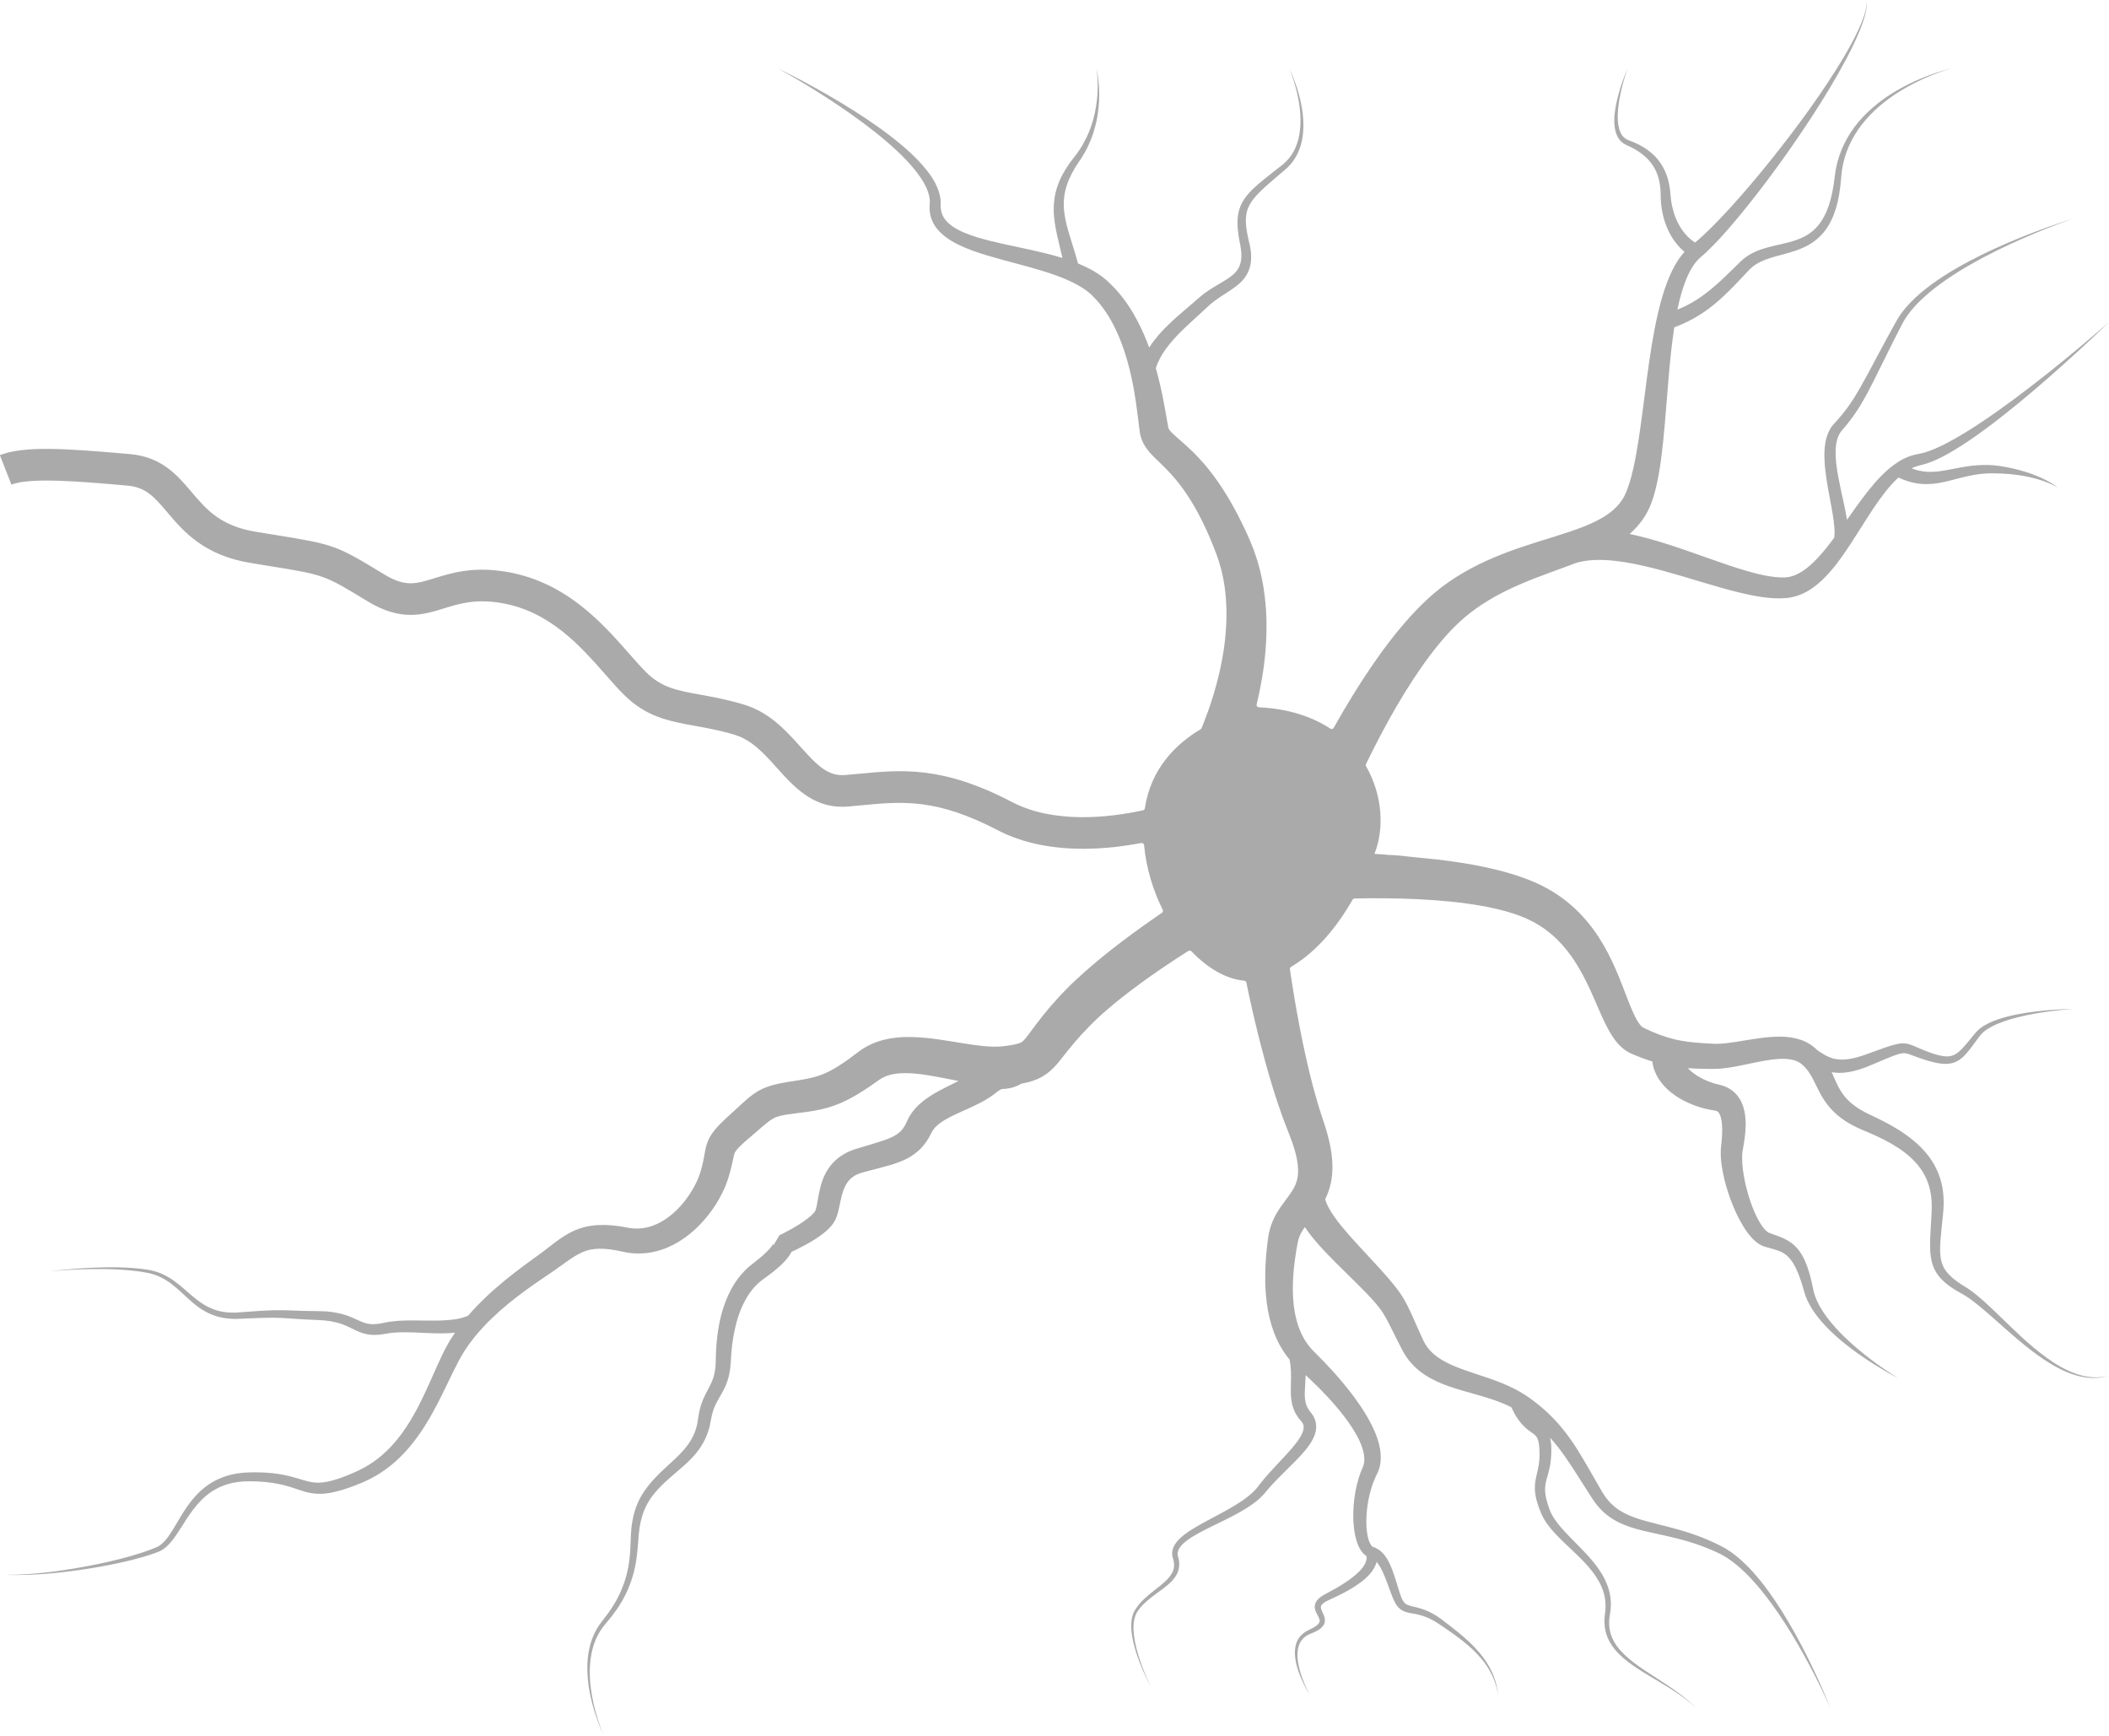 <?xml version="1.0" encoding="UTF-8" standalone="no"?><svg xmlns="http://www.w3.org/2000/svg" xmlns:xlink="http://www.w3.org/1999/xlink" fill="#aaaaaa" height="377.1" preserveAspectRatio="xMidYMid meet" version="1" viewBox="13.8 58.0 458.1 377.1" width="458.1" zoomAndPan="magnify"><g id="change1_1"><path d="M 468.258 357.176 C 467.648 357.133 467.043 357.043 466.449 356.914 C 465.855 356.781 465.27 356.609 464.691 356.41 C 462.391 355.602 460.277 354.328 458.305 352.902 C 456.324 351.473 454.477 349.867 452.672 348.211 C 450.871 346.551 449.125 344.824 447.348 343.117 C 446.457 342.262 445.559 341.41 444.633 340.582 C 443.699 339.754 442.742 338.941 441.691 338.203 C 441.562 338.109 441.43 338.02 441.293 337.934 C 441.16 337.844 441.023 337.754 440.883 337.672 L 440.105 337.191 C 439.605 336.867 439.105 336.539 438.645 336.188 C 438.406 336.016 438.188 335.828 437.961 335.645 C 437.75 335.453 437.531 335.27 437.336 335.066 C 436.938 334.672 436.582 334.25 436.289 333.805 C 435.699 332.906 435.391 331.895 435.281 330.781 C 435.164 329.672 435.219 328.488 435.309 327.293 C 435.402 326.094 435.535 324.879 435.66 323.652 L 435.844 321.809 C 435.875 321.496 435.906 321.195 435.926 320.863 C 435.949 320.539 435.977 320.215 435.98 319.887 C 436.02 318.582 435.941 317.254 435.707 315.934 C 435.477 314.613 435.059 313.312 434.488 312.082 C 433.922 310.848 433.176 309.703 432.332 308.66 C 431.488 307.613 430.531 306.68 429.523 305.836 C 427.504 304.145 425.285 302.805 423.031 301.633 C 422.469 301.34 421.898 301.055 421.328 300.781 C 421.047 300.645 420.762 300.512 420.473 300.379 L 420.051 300.18 L 419.66 299.992 C 418.633 299.496 417.652 298.938 416.77 298.301 C 415.883 297.668 415.113 296.941 414.453 296.141 C 413.801 295.332 413.266 294.441 412.785 293.418 C 412.414 292.648 412.07 291.805 411.664 290.91 C 412.211 291.004 412.758 291.051 413.293 291.055 C 414.086 291.059 414.855 290.98 415.602 290.844 C 417.086 290.562 418.469 290.094 419.789 289.543 C 421.055 289.012 422.312 288.469 423.562 287.957 L 424.031 287.762 L 424.496 287.578 L 424.961 287.398 L 425.418 287.234 C 425.57 287.184 425.727 287.117 425.871 287.078 L 426.312 286.945 C 426.461 286.898 426.59 286.883 426.73 286.848 C 426.875 286.809 426.992 286.809 427.121 286.793 C 427.25 286.77 427.367 286.781 427.484 286.785 C 427.605 286.777 427.73 286.816 427.855 286.832 C 428.109 286.883 428.395 286.969 428.699 287.078 C 429.309 287.293 429.961 287.559 430.621 287.785 C 431.945 288.246 433.273 288.684 434.715 288.941 C 435.434 289.07 436.188 289.148 436.977 289.078 C 437.367 289.039 437.766 288.973 438.152 288.844 C 438.539 288.715 438.906 288.539 439.246 288.328 C 439.922 287.906 440.457 287.371 440.934 286.836 C 441.406 286.293 441.828 285.738 442.242 285.188 L 443.465 283.535 L 443.77 283.125 L 443.848 283.023 L 443.922 282.938 L 444.066 282.762 C 444.117 282.703 444.164 282.645 444.219 282.586 L 444.387 282.426 C 444.504 282.32 444.605 282.203 444.738 282.109 L 445.113 281.812 L 445.52 281.539 C 445.648 281.445 445.793 281.363 445.938 281.285 C 446.078 281.203 446.219 281.113 446.363 281.039 C 446.66 280.891 446.949 280.73 447.258 280.602 L 447.715 280.395 L 448.184 280.211 C 449.43 279.711 450.73 279.32 452.047 278.988 C 453.363 278.656 454.699 278.383 456.039 278.145 C 458.73 277.68 461.445 277.352 464.176 277.168 C 461.438 277.211 458.703 277.395 455.98 277.723 C 454.617 277.891 453.258 278.094 451.902 278.359 C 450.555 278.629 449.207 278.953 447.887 279.402 C 446.57 279.852 445.258 280.398 444.074 281.266 C 443.926 281.363 443.789 281.496 443.645 281.613 L 443.434 281.797 C 443.367 281.859 443.305 281.93 443.238 282 L 443.043 282.207 L 442.945 282.312 L 442.863 282.41 L 442.535 282.805 L 441.23 284.391 C 440.801 284.91 440.363 285.422 439.91 285.887 C 439.457 286.348 438.98 286.758 438.48 287.035 C 437.977 287.312 437.445 287.457 436.863 287.473 C 436.285 287.496 435.672 287.402 435.051 287.262 C 433.809 286.973 432.547 286.484 431.316 285.984 C 430.695 285.73 430.094 285.453 429.43 285.176 C 429.098 285.035 428.73 284.895 428.32 284.793 C 428.109 284.746 427.906 284.688 427.68 284.676 C 427.457 284.652 427.234 284.633 427.02 284.648 C 426.809 284.66 426.586 284.664 426.395 284.703 C 426.195 284.734 425.988 284.762 425.805 284.805 L 425.254 284.938 C 425.066 284.98 424.906 285.039 424.73 285.09 L 424.215 285.242 L 423.715 285.41 L 423.215 285.574 L 422.727 285.75 C 421.418 286.207 420.137 286.68 418.852 287.145 C 417.625 287.582 416.383 287.926 415.164 288.09 C 413.949 288.238 412.781 288.195 411.719 287.855 C 411.188 287.688 410.672 287.453 410.148 287.156 C 409.633 286.859 409.105 286.504 408.523 286.121 C 408.504 286.098 408.48 286.074 408.461 286.055 L 408.258 285.859 C 408.227 285.828 408.195 285.797 408.156 285.762 L 408.035 285.66 L 407.559 285.258 C 407.387 285.137 407.219 285.02 407.047 284.902 C 406.348 284.449 405.602 284.094 404.852 283.844 C 404.105 283.602 403.355 283.434 402.621 283.332 C 401.895 283.242 401.176 283.188 400.48 283.188 C 397.691 283.18 395.156 283.637 392.723 284.027 C 391.512 284.227 390.32 284.426 389.18 284.562 C 388.605 284.637 388.051 284.684 387.508 284.719 C 386.969 284.75 386.449 284.754 385.961 284.734 C 383.531 284.609 381.172 284.465 378.98 284.07 C 377.879 283.875 376.812 283.609 375.758 283.277 C 374.699 282.941 373.648 282.539 372.602 282.09 L 371.816 281.738 L 371.031 281.367 L 370.836 281.273 L 370.734 281.23 C 370.723 281.223 370.695 281.211 370.695 281.211 L 370.684 281.199 C 370.668 281.188 370.648 281.18 370.633 281.172 C 370.613 281.156 370.598 281.141 370.574 281.129 C 370.539 281.109 370.496 281.062 370.449 281.031 C 370.406 280.984 370.359 280.953 370.309 280.895 C 370.102 280.691 369.859 280.395 369.621 280.02 C 369.379 279.645 369.137 279.207 368.902 278.734 C 368.438 277.789 367.996 276.723 367.559 275.613 L 366.234 272.188 C 365.324 269.852 364.328 267.453 363.102 265.098 C 362.492 263.922 361.816 262.754 361.082 261.613 C 360.34 260.477 359.535 259.359 358.648 258.297 C 356.883 256.16 354.801 254.223 352.48 252.613 C 351.32 251.812 350.105 251.094 348.855 250.461 L 348.383 250.223 L 347.91 250.008 L 346.961 249.578 C 346.641 249.43 346.324 249.309 346.008 249.184 L 345.055 248.816 C 342.516 247.871 339.977 247.18 337.441 246.605 C 332.375 245.457 327.328 244.805 322.293 244.332 C 318.941 244.027 318.348 243.82 315.012 243.688 C 315.039 243.609 312.324 243.531 312.355 243.453 C 314.539 237.992 314.102 230.699 310.535 224.469 C 310.445 224.316 310.438 224.129 310.516 223.969 C 311.176 222.602 311.855 221.234 312.547 219.883 C 314.578 215.91 316.734 212.016 319.059 208.254 C 321.387 204.504 323.875 200.871 326.617 197.586 C 327.988 195.945 329.422 194.387 330.93 193.008 C 332.41 191.652 334.066 190.379 335.812 189.238 C 339.312 186.945 343.242 185.148 347.383 183.543 C 349.457 182.738 351.586 181.977 353.754 181.18 C 354.551 180.887 355.355 180.586 356.16 180.277 C 358.059 179.711 360.266 179.551 362.539 179.664 C 365.211 179.801 367.977 180.281 370.75 180.91 C 373.523 181.539 376.312 182.32 379.121 183.148 C 381.93 183.977 384.754 184.852 387.637 185.668 C 389.078 186.074 390.535 186.469 392.023 186.816 C 393.508 187.172 395.02 187.48 396.586 187.703 C 398.152 187.918 399.773 188.059 401.492 187.938 C 401.711 187.918 401.918 187.902 402.148 187.875 C 402.379 187.84 402.613 187.812 402.844 187.766 C 403.305 187.676 403.758 187.562 404.191 187.418 C 405.066 187.129 405.883 186.738 406.629 186.293 C 408.129 185.395 409.371 184.289 410.473 183.133 C 411.57 181.977 412.547 180.762 413.449 179.527 C 415.258 177.059 416.824 174.523 418.398 172.039 C 419.973 169.559 421.539 167.105 423.297 164.871 C 424.188 163.742 425.133 162.672 426.156 161.738 C 426.16 161.738 426.16 161.738 426.16 161.738 C 427.367 162.301 428.656 162.742 430.004 162.973 C 431.656 163.262 433.355 163.195 434.922 162.926 C 436.496 162.66 437.961 162.238 439.395 161.871 C 440.828 161.5 442.238 161.176 443.668 160.996 C 444.383 160.906 445.098 160.852 445.816 160.828 C 446.176 160.82 446.535 160.816 446.895 160.824 L 447.988 160.852 C 449.457 160.895 450.93 161.016 452.391 161.23 C 453.852 161.449 455.301 161.758 456.723 162.191 C 457.434 162.406 458.137 162.652 458.824 162.938 C 459.512 163.227 460.191 163.539 460.828 163.934 C 460.242 163.465 459.598 163.066 458.941 162.691 C 458.285 162.32 457.605 161.988 456.91 161.68 C 455.527 161.066 454.086 160.57 452.613 160.168 C 451.145 159.762 449.648 159.453 448.137 159.227 C 447.387 159.098 446.598 159.047 445.82 159.016 C 445.043 158.988 444.262 159.004 443.484 159.051 C 441.93 159.148 440.395 159.398 438.906 159.688 C 437.418 159.973 435.977 160.281 434.578 160.426 C 433.184 160.574 431.84 160.527 430.555 160.219 C 430.035 160.098 429.523 159.93 429.023 159.73 C 429.148 159.672 429.273 159.609 429.398 159.559 C 429.547 159.488 429.695 159.434 429.848 159.379 C 429.992 159.316 430.145 159.273 430.297 159.227 C 430.449 159.176 430.602 159.141 430.754 159.102 L 431.309 158.973 C 432.109 158.773 432.855 158.508 433.578 158.215 C 435.02 157.621 436.359 156.902 437.664 156.148 C 440.266 154.625 442.715 152.93 445.105 151.168 C 449.875 147.633 454.418 143.84 458.867 139.953 C 463.309 136.059 467.66 132.066 471.902 127.965 C 467.469 131.855 462.934 135.629 458.316 139.297 C 453.699 142.949 448.992 146.508 444.117 149.762 C 441.68 151.387 439.191 152.934 436.629 154.27 C 435.348 154.93 434.047 155.543 432.734 156.012 C 432.078 156.242 431.422 156.438 430.781 156.559 L 430.254 156.66 C 430.047 156.699 429.84 156.734 429.637 156.793 C 429.434 156.844 429.23 156.895 429.031 156.965 C 428.832 157.023 428.633 157.09 428.438 157.168 C 426.879 157.758 425.508 158.664 424.289 159.668 C 423.07 160.68 421.992 161.797 420.984 162.949 C 418.98 165.262 417.25 167.715 415.543 170.133 C 415.359 170.395 415.176 170.656 414.992 170.914 C 414.984 170.848 414.973 170.781 414.961 170.715 C 414.613 168.621 414.141 166.625 413.711 164.637 C 413.285 162.652 412.883 160.684 412.66 158.734 C 412.551 157.758 412.496 156.793 412.52 155.848 C 412.551 154.906 412.672 153.992 412.945 153.176 C 413.086 152.766 413.262 152.387 413.477 152.047 C 413.531 151.957 413.594 151.879 413.648 151.797 C 413.711 151.715 413.773 151.641 413.836 151.562 L 414.344 150.965 C 414.516 150.766 414.688 150.57 414.852 150.363 L 415.344 149.746 C 415.676 149.34 415.977 148.906 416.293 148.484 C 417.527 146.777 418.578 144.961 419.551 143.137 C 420.523 141.309 421.422 139.469 422.324 137.637 C 423.23 135.801 424.133 133.973 425.051 132.152 C 425.512 131.238 425.973 130.332 426.441 129.426 L 426.793 128.746 C 426.91 128.52 427.027 128.285 427.145 128.078 L 427.32 127.762 C 427.383 127.656 427.445 127.551 427.512 127.445 L 427.703 127.133 L 427.906 126.828 C 429.012 125.199 430.398 123.734 431.891 122.395 C 433.391 121.051 435 119.82 436.676 118.676 C 438.348 117.527 440.078 116.457 441.844 115.445 C 445.379 113.426 449.047 111.629 452.777 109.977 C 454.645 109.148 456.531 108.359 458.43 107.609 C 460.328 106.855 462.242 106.137 464.176 105.473 C 462.223 106.074 460.285 106.734 458.359 107.426 C 456.438 108.121 454.523 108.852 452.629 109.617 C 448.836 111.16 445.098 112.848 441.473 114.77 C 439.656 115.734 437.875 116.758 436.141 117.871 C 434.406 118.98 432.723 120.184 431.133 121.52 C 429.547 122.855 428.047 124.332 426.801 126.055 L 426.566 126.379 L 426.348 126.711 C 426.273 126.82 426.199 126.934 426.129 127.047 L 425.926 127.391 C 425.781 127.625 425.664 127.848 425.539 128.07 L 425.164 128.742 C 424.664 129.637 424.176 130.535 423.684 131.434 C 422.703 133.23 421.738 135.039 420.777 136.844 C 419.816 138.645 418.863 140.449 417.859 142.203 C 416.855 143.953 415.801 145.652 414.586 147.219 C 414.273 147.605 413.98 148.004 413.652 148.379 L 413.172 148.945 C 413.012 149.137 412.84 149.316 412.676 149.5 L 412.172 150.055 C 412.07 150.172 411.965 150.289 411.867 150.41 C 411.773 150.531 411.676 150.656 411.59 150.781 C 411.242 151.293 410.973 151.84 410.766 152.395 C 410.355 153.504 410.18 154.633 410.109 155.73 C 410.047 156.832 410.078 157.91 410.164 158.969 C 410.336 161.09 410.691 163.145 411.062 165.168 C 411.43 167.188 411.836 169.188 412.098 171.137 C 412.223 172.109 412.312 173.074 412.289 173.961 C 412.277 174.254 412.258 174.539 412.219 174.801 C 411.617 175.605 411.012 176.398 410.391 177.168 C 409.496 178.273 408.562 179.32 407.586 180.254 C 406.609 181.188 405.57 181.996 404.508 182.562 C 403.973 182.848 403.438 183.066 402.902 183.211 C 402.633 183.285 402.367 183.336 402.102 183.375 C 401.969 183.398 401.836 183.398 401.699 183.414 C 401.562 183.43 401.402 183.43 401.254 183.438 C 400.023 183.465 398.691 183.297 397.352 183.047 C 394.652 182.523 391.906 181.664 389.156 180.746 C 383.645 178.891 378.105 176.73 372.227 175.082 C 370.77 174.68 369.289 174.305 367.777 173.992 C 368.016 173.781 368.25 173.57 368.48 173.348 C 368.969 172.867 369.438 172.355 369.883 171.816 C 370.324 171.273 370.73 170.699 371.105 170.105 L 371.375 169.652 C 371.465 169.496 371.559 169.332 371.641 169.172 C 371.812 168.852 371.961 168.535 372.102 168.219 C 372.656 166.957 373.031 165.73 373.348 164.523 C 373.66 163.32 373.902 162.133 374.113 160.953 C 374.527 158.594 374.809 156.27 375.051 153.961 C 375.523 149.344 375.832 144.777 376.223 140.246 C 376.547 136.5 376.91 132.77 377.473 129.109 C 378.824 128.598 380.156 128.008 381.441 127.309 C 383.16 126.375 384.777 125.254 386.258 124.027 C 387.738 122.797 389.098 121.477 390.402 120.141 C 391.055 119.473 391.695 118.801 392.332 118.125 L 393.281 117.113 L 393.52 116.863 C 393.598 116.781 393.684 116.684 393.746 116.621 L 394.168 116.211 C 395.348 115.16 396.895 114.477 398.586 113.961 C 400.281 113.438 402.109 113.051 403.938 112.41 C 404.852 112.09 405.762 111.703 406.633 111.215 C 407.508 110.73 408.32 110.113 409.047 109.418 L 409.312 109.152 C 409.402 109.062 409.496 108.977 409.574 108.879 L 410.062 108.309 C 410.223 108.113 410.355 107.902 410.504 107.703 L 410.723 107.398 C 410.789 107.297 410.848 107.188 410.914 107.082 L 411.289 106.441 C 411.406 106.227 411.508 106.004 411.617 105.785 C 411.848 105.348 412.008 104.891 412.188 104.441 C 412.871 102.629 413.25 100.754 413.484 98.887 C 413.559 98.418 413.594 97.949 413.637 97.484 C 413.68 97.016 413.719 96.543 413.77 96.109 L 413.84 95.441 C 413.867 95.223 413.879 94.996 413.93 94.777 L 414.172 93.461 C 414.574 91.719 415.199 90.027 416.035 88.434 C 416.867 86.84 417.906 85.348 419.098 83.98 C 421.477 81.234 424.43 78.988 427.602 77.156 C 429.191 76.242 430.84 75.422 432.531 74.699 C 434.227 73.984 435.957 73.34 437.734 72.852 C 435.938 73.273 434.18 73.848 432.449 74.5 C 430.727 75.156 429.035 75.918 427.395 76.781 C 424.121 78.508 421.027 80.668 418.461 83.402 C 417.176 84.77 416.031 86.277 415.094 87.914 C 414.152 89.555 413.418 91.32 412.922 93.152 L 412.605 94.547 C 412.547 94.773 412.523 95.012 412.484 95.246 L 412.383 95.953 C 412.312 96.434 412.254 96.875 412.195 97.324 C 412.137 97.773 412.09 98.223 412 98.664 C 411.707 100.441 411.273 102.195 410.594 103.809 C 409.91 105.418 408.992 106.902 407.73 108.008 C 407.102 108.559 406.418 109.043 405.66 109.422 C 404.906 109.805 404.102 110.113 403.266 110.371 C 401.59 110.891 399.785 111.203 397.938 111.691 C 397.012 111.938 396.07 112.234 395.145 112.645 C 394.219 113.055 393.309 113.586 392.492 114.254 L 391.902 114.785 C 391.801 114.879 391.73 114.953 391.645 115.035 L 390.414 116.246 C 389.762 116.891 389.105 117.523 388.445 118.152 C 387.125 119.402 385.785 120.605 384.383 121.676 C 382.98 122.75 381.516 123.684 379.961 124.449 C 379.371 124.742 378.77 125.012 378.156 125.258 C 378.496 123.613 378.902 121.996 379.414 120.438 C 379.754 119.414 380.141 118.418 380.598 117.48 C 381.051 116.543 381.578 115.664 382.191 114.91 C 382.5 114.535 382.828 114.191 383.18 113.891 L 383.52 113.598 L 383.859 113.301 C 384.086 113.098 384.305 112.895 384.523 112.691 C 385.387 111.875 386.203 111.035 387.004 110.188 C 388.594 108.484 390.102 106.734 391.57 104.957 C 394.512 101.406 397.297 97.754 399.996 94.039 C 402.691 90.324 405.293 86.547 407.781 82.691 C 410.266 78.836 412.648 74.914 414.801 70.863 C 415.871 68.836 416.887 66.773 417.754 64.648 C 418.184 63.586 418.574 62.504 418.879 61.398 C 419.027 60.844 419.152 60.281 419.238 59.715 C 419.312 59.145 419.355 58.566 419.277 58 C 419.328 58.57 419.258 59.141 419.156 59.699 C 419.047 60.258 418.895 60.809 418.719 61.348 C 418.367 62.434 417.922 63.484 417.445 64.516 C 416.484 66.582 415.379 68.578 414.219 70.535 C 411.887 74.453 409.328 78.234 406.68 81.941 C 404.02 85.645 401.258 89.273 398.406 92.824 C 395.555 96.375 392.617 99.855 389.562 103.207 C 388.031 104.879 386.473 106.523 384.859 108.086 C 384.059 108.863 383.238 109.625 382.406 110.336 C 382.27 110.453 382.129 110.566 381.992 110.684 C 380.859 109.969 379.863 108.969 379.07 107.789 C 378.586 107.059 378.172 106.266 377.82 105.438 C 377.477 104.605 377.219 103.73 377.016 102.84 L 376.879 102.164 L 376.777 101.484 C 376.738 101.258 376.719 101.027 376.699 100.801 L 376.633 100.09 C 376.562 99.059 376.387 98.02 376.113 97.008 C 375.586 94.973 374.461 93.059 372.945 91.613 C 372.18 90.898 371.336 90.297 370.449 89.777 L 369.777 89.414 C 369.668 89.352 369.551 89.297 369.438 89.246 L 369.09 89.086 C 368.637 88.863 368.16 88.695 367.691 88.512 L 367.379 88.387 C 367.285 88.352 367.191 88.301 367.102 88.254 C 366.926 88.156 366.758 88.039 366.602 87.902 C 366.297 87.629 366.039 87.285 365.848 86.891 C 365.648 86.496 365.508 86.062 365.406 85.609 C 365.309 85.16 365.246 84.695 365.215 84.223 C 365.152 83.277 365.199 82.312 365.301 81.352 C 365.402 80.395 365.562 79.434 365.762 78.48 C 366.16 76.578 366.688 74.695 367.34 72.852 C 366.566 74.648 365.914 76.496 365.387 78.391 C 365.121 79.34 364.895 80.297 364.727 81.273 C 364.559 82.246 364.445 83.238 364.441 84.246 C 364.441 84.754 364.477 85.262 364.555 85.77 C 364.629 86.281 364.758 86.793 364.969 87.289 C 365.172 87.785 365.473 88.266 365.867 88.672 C 366.066 88.871 366.289 89.051 366.527 89.207 C 366.648 89.281 366.773 89.355 366.898 89.414 L 367.258 89.586 C 367.688 89.789 368.125 89.977 368.531 90.211 L 368.844 90.379 C 368.945 90.434 369.051 90.492 369.145 90.559 L 369.738 90.93 C 370.512 91.453 371.227 92.039 371.848 92.703 C 373.07 94.047 373.898 95.684 374.238 97.465 C 374.41 98.352 374.512 99.258 374.512 100.18 L 374.527 100.934 C 374.535 101.191 374.539 101.449 374.566 101.707 C 374.59 101.965 374.605 102.227 374.633 102.484 L 374.734 103.258 C 374.898 104.285 375.129 105.309 375.469 106.309 C 375.809 107.305 376.238 108.285 376.773 109.219 C 377.523 110.508 378.5 111.715 379.695 112.707 C 379.688 112.715 379.68 112.723 379.676 112.73 C 378.793 113.707 378.09 114.773 377.492 115.863 C 376.895 116.953 376.398 118.07 375.965 119.195 C 375.098 121.449 374.469 123.734 373.934 126.02 C 372.875 130.594 372.203 135.18 371.582 139.734 C 370.969 144.289 370.438 148.832 369.758 153.285 C 369.418 155.508 369.039 157.711 368.559 159.836 C 368.316 160.898 368.047 161.938 367.738 162.934 C 367.426 163.922 367.07 164.871 366.664 165.684 C 366.562 165.883 366.457 166.078 366.352 166.258 C 366.297 166.352 366.242 166.43 366.188 166.52 L 366 166.793 C 365.746 167.152 365.477 167.5 365.18 167.828 C 364.879 168.16 364.559 168.473 364.215 168.777 C 363.871 169.078 363.504 169.363 363.121 169.641 C 361.578 170.742 359.727 171.633 357.746 172.414 C 355.766 173.195 353.656 173.875 351.5 174.551 C 349.34 175.227 347.129 175.898 344.898 176.645 C 340.449 178.125 335.906 179.914 331.617 182.43 C 330.547 183.055 329.492 183.727 328.465 184.441 C 327.949 184.801 327.445 185.164 326.938 185.551 C 326.43 185.941 325.934 186.344 325.449 186.75 C 323.516 188.379 321.773 190.125 320.137 191.926 C 316.871 195.531 314.023 199.355 311.367 203.266 C 308.719 207.18 306.277 211.191 303.973 215.27 C 303.82 215.539 303.668 215.809 303.52 216.082 C 303.367 216.352 303.02 216.441 302.762 216.273 C 298.801 213.695 293.703 211.961 287.367 211.645 C 286.988 211.699 286.676 211.359 286.766 210.988 C 287.684 207.172 288.352 203.285 288.684 199.328 C 288.863 197.094 288.938 194.836 288.887 192.57 C 288.832 190.305 288.617 188.023 288.27 185.758 L 287.977 184.062 L 287.602 182.371 L 287.508 181.949 C 287.477 181.809 287.434 181.672 287.395 181.531 L 286.934 179.859 C 286.855 179.578 286.754 179.305 286.664 179.031 C 286.477 178.48 286.305 177.926 286.102 177.383 L 285.449 175.762 C 285.395 175.629 285.344 175.488 285.285 175.359 L 285.117 174.988 L 284.781 174.242 L 284.449 173.496 L 284.098 172.758 C 282.23 168.812 280.078 164.926 277.379 161.305 C 276.035 159.496 274.539 157.758 272.918 156.168 C 272.109 155.371 271.273 154.613 270.465 153.91 C 269.656 153.203 268.875 152.543 268.34 152 C 268.066 151.73 267.895 151.508 267.785 151.348 C 267.773 151.328 267.762 151.309 267.742 151.289 C 267.734 151.27 267.727 151.254 267.719 151.234 C 267.699 151.199 267.672 151.168 267.664 151.133 C 267.656 151.098 267.625 151.074 267.621 151.035 C 267.617 151.016 267.609 150.996 267.605 150.98 L 267.594 150.953 L 267.59 150.938 C 267.586 150.938 267.582 150.914 267.578 150.902 C 267.488 150.453 267.398 149.949 267.312 149.445 L 267.043 147.895 C 266.68 145.805 266.273 143.684 265.785 141.57 C 265.535 140.516 265.277 139.461 264.984 138.41 C 264.945 138.27 264.902 138.129 264.863 137.984 C 264.988 137.578 265.137 137.176 265.309 136.777 C 265.914 135.375 266.797 134.039 267.816 132.777 C 268.84 131.516 270 130.32 271.219 129.156 C 272.438 127.988 273.719 126.855 275 125.672 C 275.32 125.375 275.641 125.074 275.957 124.77 C 276.242 124.492 276.535 124.23 276.844 123.977 C 277.457 123.465 278.117 122.992 278.812 122.527 C 279.508 122.062 280.234 121.609 280.977 121.117 C 281.719 120.625 282.477 120.094 283.188 119.422 C 283.895 118.758 284.547 117.93 284.957 116.977 C 285.379 116.027 285.551 115.008 285.566 114.043 C 285.582 113.074 285.453 112.145 285.27 111.25 C 285.227 111.027 285.164 110.797 285.117 110.59 L 284.973 109.973 C 284.883 109.566 284.793 109.156 284.719 108.75 C 284.418 107.121 284.258 105.488 284.633 104.012 C 284.82 103.277 285.133 102.574 285.574 101.918 C 286.008 101.258 286.535 100.633 287.113 100.035 C 288.273 98.84 289.578 97.727 290.883 96.609 L 292.852 94.941 C 293.539 94.367 294.172 93.688 294.699 92.957 C 295.766 91.48 296.398 89.754 296.691 88.012 C 296.988 86.262 296.973 84.496 296.773 82.766 C 296.574 81.035 296.195 79.34 295.699 77.684 C 295.199 76.027 294.598 74.406 293.855 72.852 C 294.516 74.441 295.031 76.086 295.441 77.754 C 295.848 79.418 296.137 81.113 296.242 82.812 C 296.348 84.512 296.273 86.223 295.906 87.855 C 295.547 89.488 294.871 91.039 293.848 92.312 C 293.336 92.949 292.754 93.512 292.094 94.012 L 290.059 95.602 C 288.699 96.672 287.336 97.738 286.047 98.965 C 285.402 99.578 284.785 100.246 284.238 101.004 C 283.691 101.758 283.25 102.633 282.973 103.551 C 282.703 104.477 282.594 105.434 282.598 106.355 C 282.598 107.277 282.688 108.18 282.812 109.062 C 282.879 109.504 282.953 109.941 283.031 110.375 L 283.16 111.023 C 283.199 111.234 283.238 111.426 283.27 111.629 C 283.402 112.422 283.477 113.215 283.43 113.969 C 283.387 114.719 283.227 115.422 282.922 116.039 C 282.621 116.66 282.168 117.199 281.605 117.688 C 281.039 118.18 280.371 118.621 279.66 119.055 C 278.949 119.484 278.195 119.91 277.438 120.375 C 276.684 120.836 275.922 121.332 275.188 121.895 C 274.82 122.176 274.461 122.473 274.113 122.781 C 273.801 123.062 273.484 123.34 273.164 123.617 C 270.59 125.844 267.832 128.043 265.445 130.789 C 264.723 131.633 264.031 132.527 263.414 133.492 C 263.254 133.051 263.086 132.609 262.914 132.172 C 262.5 131.148 262.07 130.129 261.582 129.125 C 261.109 128.121 260.574 127.137 260.02 126.164 L 259.578 125.441 L 259.359 125.082 L 259.129 124.73 L 258.66 124.023 C 258.5 123.789 258.328 123.562 258.164 123.332 C 257.84 122.867 257.477 122.426 257.125 121.98 C 256.953 121.754 256.754 121.543 256.57 121.328 C 256.379 121.113 256.199 120.891 256 120.688 C 255.598 120.273 255.215 119.848 254.781 119.465 C 254.57 119.266 254.367 119.07 254.148 118.871 C 253.914 118.676 253.684 118.469 253.441 118.289 C 251.707 116.938 249.836 115.996 247.961 115.234 C 247.484 113.457 246.934 111.723 246.402 110.027 C 245.848 108.238 245.32 106.48 245.055 104.723 C 244.781 102.969 244.793 101.211 245.184 99.492 C 245.379 98.633 245.656 97.785 246.008 96.961 C 246.363 96.137 246.785 95.332 247.25 94.547 L 247.613 93.961 C 247.73 93.766 247.867 93.578 247.992 93.387 L 248.789 92.191 C 249.301 91.367 249.785 90.523 250.188 89.645 C 251.016 87.895 251.609 86.051 252.004 84.176 C 252.383 82.297 252.566 80.391 252.562 78.488 C 252.547 76.594 252.383 74.691 251.965 72.852 C 252.258 74.715 252.289 76.609 252.176 78.477 C 252.055 80.348 251.742 82.199 251.25 83.992 C 250.746 85.781 250.055 87.512 249.156 89.117 C 248.719 89.926 248.203 90.688 247.672 91.43 L 246.82 92.535 C 246.676 92.73 246.52 92.914 246.379 93.113 L 245.953 93.703 C 245.402 94.508 244.887 95.344 244.434 96.223 C 243.984 97.105 243.605 98.035 243.316 99 C 243.027 99.965 242.836 100.965 242.746 101.973 C 242.656 102.984 242.668 103.996 242.75 104.992 C 242.918 106.988 243.355 108.895 243.793 110.742 C 244.062 111.852 244.324 112.945 244.57 114.035 C 243.426 113.684 242.281 113.371 241.141 113.086 C 236.992 112.043 232.859 111.312 228.875 110.324 C 226.891 109.824 224.93 109.266 223.133 108.492 C 222.234 108.105 221.387 107.656 220.633 107.133 C 219.891 106.605 219.246 105.996 218.82 105.289 C 218.605 104.938 218.43 104.57 218.32 104.172 C 218.207 103.773 218.145 103.359 218.125 102.926 L 218.129 102.184 C 218.129 102.023 218.137 101.867 218.121 101.711 L 218.082 101.25 C 218.004 100.641 217.871 100.047 217.68 99.492 C 217.496 98.93 217.254 98.406 217.004 97.895 C 216.867 97.648 216.738 97.395 216.598 97.152 C 216.449 96.914 216.312 96.672 216.152 96.441 C 215.543 95.516 214.863 94.656 214.148 93.844 C 212.719 92.223 211.152 90.77 209.527 89.402 C 207.902 88.035 206.215 86.762 204.5 85.539 C 201.059 83.102 197.492 80.879 193.863 78.773 C 190.227 76.676 186.535 74.688 182.77 72.852 C 186.434 74.879 190.016 77.051 193.523 79.32 C 197.031 81.602 200.461 83.992 203.727 86.57 C 205.355 87.863 206.949 89.199 208.461 90.609 C 209.973 92.016 211.41 93.496 212.668 95.082 C 213.297 95.875 213.879 96.695 214.375 97.547 C 214.508 97.754 214.609 97.973 214.73 98.188 C 214.844 98.402 214.941 98.621 215.047 98.84 C 215.23 99.277 215.41 99.715 215.523 100.156 C 215.656 100.602 215.723 101.039 215.758 101.469 L 215.77 101.789 C 215.777 101.898 215.758 102 215.758 102.105 L 215.711 102.93 C 215.703 103.543 215.762 104.172 215.902 104.793 C 216.043 105.414 216.285 106.016 216.586 106.57 C 217.191 107.695 218.07 108.59 218.992 109.32 C 219.457 109.68 219.934 110.016 220.426 110.305 C 220.668 110.461 220.914 110.59 221.16 110.73 C 221.41 110.859 221.66 111 221.91 111.117 C 223.918 112.102 225.969 112.797 228.012 113.426 C 232.102 114.664 236.184 115.602 240.105 116.809 C 242.062 117.406 243.98 118.066 245.777 118.867 C 247.566 119.668 249.254 120.613 250.586 121.773 C 250.758 121.914 250.906 122.07 251.066 122.219 C 251.23 122.379 251.395 122.555 251.555 122.723 C 251.891 123.051 252.188 123.426 252.504 123.777 C 252.656 123.953 252.797 124.148 252.945 124.332 C 253.09 124.523 253.246 124.699 253.379 124.898 C 253.656 125.293 253.941 125.672 254.195 126.082 C 254.324 126.285 254.457 126.48 254.586 126.688 L 254.949 127.312 L 255.137 127.621 L 255.652 128.582 C 256.094 129.449 256.516 130.328 256.887 131.238 C 257.27 132.145 257.605 133.074 257.93 134.008 C 258.238 134.949 258.539 135.895 258.797 136.863 C 258.938 137.34 259.051 137.828 259.18 138.312 C 259.289 138.801 259.414 139.285 259.52 139.777 C 259.738 140.758 259.93 141.746 260.109 142.742 C 260.465 144.734 260.742 146.742 260.992 148.793 L 261.18 150.352 C 261.246 150.883 261.312 151.414 261.398 151.996 C 261.402 152.016 261.402 152.027 261.406 152.055 L 261.426 152.141 L 261.457 152.305 L 261.527 152.629 C 261.574 152.848 261.652 153.062 261.723 153.277 C 261.789 153.496 261.879 153.699 261.969 153.902 C 262.016 154.004 262.059 154.105 262.105 154.203 L 262.258 154.484 C 262.668 155.234 263.145 155.844 263.586 156.344 C 264.473 157.336 265.27 158.055 266 158.77 C 266.73 159.48 267.414 160.164 268.062 160.871 C 269.359 162.285 270.531 163.793 271.602 165.402 C 273.754 168.613 275.516 172.184 277.035 175.891 L 277.32 176.582 L 278.004 178.34 C 278.051 178.453 278.082 178.562 278.121 178.672 L 278.57 179.992 C 278.715 180.438 278.824 180.891 278.953 181.34 C 279.016 181.562 279.086 181.785 279.137 182.012 L 279.441 183.387 C 279.465 183.5 279.492 183.613 279.516 183.73 L 279.57 184.078 L 279.809 185.469 L 279.973 186.879 C 280.164 188.762 280.246 190.668 280.195 192.59 C 280.137 194.512 279.977 196.441 279.723 198.367 C 279.195 202.223 278.289 206.062 277.105 209.824 C 276.512 211.703 275.844 213.562 275.113 215.391 C 275.012 215.648 274.902 215.906 274.797 216.164 C 274.754 216.27 274.676 216.359 274.578 216.418 C 269.145 219.672 263.766 225.004 262.48 233.578 C 262.449 233.801 262.285 233.98 262.066 234.027 C 254.566 235.645 242.707 236.965 233.633 232.23 C 218.539 224.355 209.762 225.191 200.469 226.078 C 199.473 226.176 198.449 226.273 197.422 226.355 C 193.66 226.672 191.367 224.34 187.645 220.191 C 184.492 216.688 180.922 212.711 175.344 211.039 C 171.762 209.965 168.684 209.406 165.973 208.914 C 160.871 207.992 157.504 207.383 154.121 204 C 152.973 202.852 151.715 201.422 150.383 199.91 C 144.684 193.426 136.879 184.551 124.141 182.273 C 116.758 180.957 112.02 182.418 108.211 183.594 C 104.098 184.867 101.832 185.566 97.164 182.723 C 86.848 176.438 86.41 176.277 73.633 174.211 C 72.34 174.004 70.914 173.773 69.324 173.512 C 61.656 172.246 58.602 168.645 55.371 164.836 C 52.359 161.281 48.941 157.254 42.109 156.652 C 28.004 155.406 19.055 154.801 13.77 156.875 L 16.281 163.27 C 20.441 161.633 31.633 162.621 41.508 163.492 C 45.527 163.848 47.359 166.008 50.133 169.277 C 53.66 173.434 58.047 178.609 68.207 180.285 C 69.805 180.551 71.238 180.781 72.535 180.992 C 84.227 182.883 84.227 182.883 93.59 188.586 C 100.902 193.043 105.648 191.574 110.238 190.156 C 113.656 189.102 117.191 188.008 122.934 189.035 C 133.309 190.887 139.914 198.402 145.227 204.441 C 146.633 206.043 147.961 207.551 149.266 208.855 C 154.168 213.758 159.07 214.645 164.75 215.676 C 167.406 216.156 170.156 216.652 173.371 217.617 C 177.102 218.734 179.738 221.672 182.535 224.781 C 186.113 228.77 190.145 233.254 196.734 233.254 C 197.145 233.254 197.562 233.238 197.992 233.203 C 199.059 233.113 200.105 233.012 201.117 232.914 C 209.73 232.094 217.168 231.383 230.457 238.316 C 236.301 241.367 242.902 242.379 249.082 242.379 C 253.676 242.379 258.031 241.82 261.68 241.125 C 261.988 241.066 262.281 241.289 262.309 241.605 C 262.773 246.551 264.234 251.363 266.348 255.617 C 266.469 255.859 266.395 256.148 266.172 256.301 L 265.996 256.418 C 265.289 256.906 264.582 257.391 263.879 257.883 C 261.07 259.855 258.289 261.879 255.566 264.012 C 252.84 266.148 250.16 268.375 247.562 270.805 L 246.59 271.719 L 246.348 271.945 L 245.633 272.672 C 245.004 273.32 244.352 273.965 243.766 274.613 C 242.57 275.918 241.398 277.27 240.281 278.668 C 239.723 279.367 239.18 280.074 238.656 280.773 L 237.176 282.773 C 236.719 283.383 236.32 283.855 236.07 284.09 C 235.945 284.219 235.855 284.277 235.75 284.352 C 235.656 284.422 235.516 284.484 235.336 284.562 C 234.961 284.715 234.375 284.867 233.699 284.988 C 233.355 285.051 233.004 285.105 232.629 285.156 C 232.445 285.184 232.258 285.207 232.062 285.23 L 231.777 285.266 L 231.637 285.281 L 231.52 285.289 L 231.051 285.336 C 230.891 285.344 230.723 285.348 230.559 285.355 L 230.312 285.367 L 230.055 285.367 C 229.879 285.367 229.711 285.371 229.535 285.367 C 228.828 285.348 228.098 285.305 227.34 285.227 C 224.305 284.93 221.023 284.266 217.543 283.773 C 215.797 283.531 213.984 283.336 212.086 283.273 C 211.129 283.262 210.16 283.258 209.156 283.344 L 208.781 283.371 C 208.652 283.383 208.527 283.398 208.398 283.414 L 207.637 283.508 C 207.117 283.602 206.609 283.672 206.086 283.809 C 205.824 283.871 205.566 283.922 205.305 284.004 L 204.52 284.246 C 204.258 284.328 203.996 284.438 203.738 284.535 L 203.348 284.691 C 203.219 284.742 203.094 284.809 202.965 284.867 C 202.707 284.992 202.453 285.109 202.199 285.242 L 201.457 285.672 C 201.207 285.812 200.977 285.984 200.738 286.148 L 200.387 286.395 L 200.223 286.516 L 200.102 286.605 C 198.828 287.594 197.547 288.523 196.273 289.352 C 194.996 290.18 193.738 290.871 192.473 291.379 C 191.199 291.875 189.859 292.219 188.297 292.488 L 187.715 292.59 L 187.113 292.688 L 185.891 292.883 C 185.059 293.012 184.16 293.156 183.246 293.336 C 182.328 293.523 181.332 293.762 180.27 294.164 C 180.004 294.27 179.738 294.363 179.473 294.496 C 179.211 294.625 178.941 294.746 178.691 294.895 C 178.441 295.039 178.18 295.18 177.953 295.34 C 177.727 295.492 177.48 295.645 177.277 295.805 L 176.965 296.039 C 176.859 296.117 176.754 296.195 176.664 296.273 L 176.102 296.738 C 175.758 297.039 175.402 297.348 175.09 297.637 L 173.219 299.355 L 171.332 301.082 C 171.004 301.391 170.672 301.719 170.344 302.039 L 169.836 302.566 C 169.754 302.66 169.672 302.738 169.586 302.84 L 169.324 303.141 C 169.152 303.34 168.984 303.527 168.809 303.773 L 168.551 304.121 C 168.508 304.184 168.465 304.234 168.422 304.301 L 168.297 304.504 C 168.129 304.773 167.957 305.031 167.812 305.348 L 167.598 305.801 C 167.535 305.953 167.477 306.109 167.422 306.266 C 167.297 306.586 167.227 306.867 167.148 307.156 C 167.102 307.312 167.082 307.434 167.055 307.562 L 166.973 307.945 L 166.746 309.223 C 166.609 309.988 166.457 310.707 166.266 311.438 C 166.176 311.805 166.059 312.172 165.961 312.535 C 165.906 312.719 165.852 312.867 165.801 313.031 C 165.746 313.195 165.684 313.359 165.625 313.523 C 165.375 314.184 165.07 314.844 164.734 315.492 C 164.398 316.145 164.023 316.781 163.613 317.395 C 162.801 318.633 161.859 319.789 160.824 320.812 C 158.754 322.863 156.262 324.359 153.656 324.762 C 153.004 324.852 152.348 324.898 151.688 324.871 C 151.523 324.867 151.355 324.844 151.191 324.832 L 150.945 324.812 C 150.863 324.805 150.777 324.785 150.695 324.773 L 150.199 324.695 L 149.535 324.578 C 147.773 324.246 145.914 324.039 143.957 324.109 C 142.98 324.141 141.973 324.277 140.977 324.504 L 140.789 324.543 L 140.605 324.598 L 140.234 324.707 C 139.992 324.781 139.742 324.852 139.504 324.938 L 138.793 325.223 L 138.441 325.367 C 138.324 325.418 138.215 325.477 138.105 325.531 L 137.438 325.867 C 137.215 325.98 137.02 326.109 136.809 326.23 C 136.605 326.355 136.387 326.477 136.195 326.605 L 135.617 326.992 L 135.332 327.188 L 135.059 327.383 L 134.52 327.777 C 134.164 328.039 133.828 328.301 133.48 328.562 L 132.484 329.328 L 131.504 330.074 L 130.527 330.797 L 129.504 331.535 C 128.133 332.527 126.762 333.547 125.406 334.594 C 124.051 335.645 122.719 336.738 121.418 337.875 C 120.113 339.008 118.848 340.203 117.633 341.453 C 117.336 341.77 117.023 342.074 116.73 342.402 L 115.852 343.379 C 115.73 343.516 115.609 343.66 115.488 343.805 C 115.379 343.852 115.27 343.898 115.152 343.941 C 114.348 344.258 113.457 344.469 112.527 344.605 C 110.66 344.879 108.668 344.887 106.652 344.867 C 104.633 344.852 102.574 344.781 100.457 344.91 C 99.398 344.98 98.324 345.098 97.238 345.34 C 96.309 345.535 95.406 345.688 94.543 345.645 L 93.906 345.578 L 93.277 345.441 C 93.07 345.371 92.859 345.312 92.648 345.238 C 92.43 345.148 92.219 345.074 91.996 344.977 C 91.113 344.59 90.141 344.109 89.113 343.754 C 88.082 343.391 87.008 343.172 85.945 343.008 L 85.148 342.926 C 84.879 342.902 84.613 342.859 84.348 342.859 L 83.555 342.832 C 83.293 342.824 83.023 342.812 82.773 342.812 C 80.746 342.805 78.738 342.746 76.703 342.66 C 75.68 342.617 74.637 342.598 73.605 342.617 C 72.57 342.633 71.543 342.688 70.523 342.742 C 69.5 342.809 68.48 342.879 67.465 342.957 L 65.941 343.074 C 65.684 343.098 65.449 343.105 65.203 343.121 C 65.082 343.125 64.957 343.137 64.836 343.141 L 64.473 343.137 C 63.496 343.141 62.527 343.051 61.59 342.836 C 60.648 342.621 59.738 342.281 58.879 341.836 C 58.016 341.387 57.199 340.832 56.418 340.219 C 55.633 339.602 54.879 338.934 54.109 338.266 C 53.34 337.594 52.551 336.922 51.707 336.312 C 50.863 335.707 49.961 335.16 49.004 334.734 C 48.043 334.309 47.027 334.012 46 333.84 L 44.473 333.621 C 43.965 333.562 43.453 333.523 42.945 333.473 C 40.902 333.309 38.859 333.27 36.82 333.293 C 34.781 333.316 32.746 333.418 30.715 333.566 C 28.684 333.715 26.66 333.91 24.641 334.168 C 26.664 333.977 28.695 333.844 30.727 333.758 C 32.758 333.676 34.789 333.641 36.82 333.68 C 38.852 333.719 40.879 333.824 42.887 334.051 C 43.387 334.113 43.891 334.172 44.391 334.246 L 45.879 334.504 C 46.848 334.699 47.793 335.012 48.68 335.438 C 49.57 335.867 50.402 336.406 51.188 337.012 C 51.977 337.617 52.719 338.289 53.465 338.98 C 54.207 339.672 54.953 340.375 55.746 341.043 C 56.543 341.711 57.398 342.336 58.328 342.855 C 59.254 343.375 60.254 343.785 61.289 344.055 C 62.324 344.324 63.391 344.461 64.449 344.488 L 64.848 344.504 C 64.98 344.504 65.113 344.496 65.242 344.496 C 65.504 344.488 65.777 344.484 66.031 344.473 L 67.551 344.402 C 68.566 344.355 69.578 344.316 70.59 344.289 C 71.598 344.266 72.605 344.242 73.605 344.258 C 74.605 344.27 75.598 344.324 76.609 344.395 C 78.633 344.547 80.691 344.672 82.73 344.742 C 82.992 344.75 83.23 344.77 83.473 344.785 L 84.203 344.836 C 84.449 344.844 84.684 344.891 84.926 344.918 L 85.645 345.012 C 86.582 345.191 87.504 345.406 88.383 345.754 C 89.27 346.09 90.113 346.535 91.082 347 C 91.32 347.113 91.582 347.223 91.836 347.332 C 92.094 347.438 92.375 347.527 92.645 347.621 C 92.93 347.695 93.215 347.77 93.504 347.836 L 94.379 347.957 C 95.555 348.051 96.68 347.891 97.742 347.703 C 98.648 347.531 99.605 347.449 100.578 347.418 C 102.527 347.359 104.539 347.484 106.586 347.57 C 108.547 347.648 110.555 347.711 112.629 347.508 L 112.609 347.535 C 112.359 347.902 112.125 348.277 111.883 348.645 C 111.766 348.836 111.641 349.012 111.527 349.207 L 111.18 349.793 C 110.293 351.352 109.562 352.914 108.859 354.461 L 106.805 359.062 C 105.441 362.086 103.988 365.023 102.227 367.73 C 100.469 370.434 98.387 372.895 95.891 374.836 C 94.645 375.805 93.297 376.645 91.875 377.332 C 91.695 377.418 91.523 377.508 91.34 377.594 L 90.773 377.84 L 90.211 378.09 L 89.645 378.324 C 88.891 378.645 88.133 378.926 87.371 379.191 C 86.613 379.441 85.852 379.668 85.098 379.828 C 84.34 379.988 83.594 380.082 82.859 380.078 C 82.125 380.078 81.398 379.969 80.645 379.781 C 79.891 379.602 79.098 379.344 78.277 379.102 C 77.457 378.855 76.609 378.633 75.754 378.449 C 74.898 378.266 74.031 378.141 73.168 378.035 C 71.438 377.848 69.711 377.801 68 377.844 C 67.566 377.859 67.125 377.891 66.688 377.914 C 66.246 377.957 65.809 378.02 65.371 378.07 C 64.938 378.156 64.5 378.23 64.066 378.328 L 63.422 378.5 L 63.102 378.586 L 62.785 378.695 L 62.152 378.91 C 61.941 378.984 61.742 379.082 61.535 379.164 C 61.121 379.328 60.727 379.543 60.332 379.746 C 59.551 380.18 58.801 380.66 58.117 381.23 C 57.766 381.496 57.449 381.805 57.117 382.098 C 56.812 382.41 56.492 382.715 56.207 383.047 C 55.613 383.691 55.086 384.379 54.586 385.082 C 53.582 386.484 52.738 387.965 51.887 389.398 C 51.457 390.113 51.027 390.82 50.566 391.488 C 50.105 392.156 49.605 392.789 49.027 393.297 C 48.879 393.414 48.738 393.547 48.582 393.652 L 48.23 393.887 L 48.105 393.945 C 47.801 394.117 47.387 394.266 47.008 394.422 C 46.242 394.727 45.457 395.004 44.668 395.266 C 41.504 396.305 38.246 397.098 34.969 397.781 C 28.41 399.113 21.746 400.098 15.027 400.102 C 16.703 400.164 18.383 400.141 20.062 400.086 C 21.742 400.02 23.418 399.914 25.094 399.762 C 28.441 399.445 31.773 398.984 35.09 398.414 C 38.406 397.828 41.707 397.141 44.957 396.188 C 45.77 395.945 46.578 395.691 47.379 395.402 C 47.781 395.246 48.164 395.133 48.605 394.914 L 48.762 394.84 L 48.91 394.746 L 49.207 394.562 C 49.402 394.438 49.578 394.289 49.762 394.152 C 50.465 393.57 51.031 392.891 51.547 392.195 C 52.062 391.5 52.527 390.785 52.98 390.074 C 53.887 388.648 54.758 387.238 55.75 385.938 C 56.246 385.289 56.762 384.66 57.324 384.09 C 57.598 383.789 57.898 383.527 58.188 383.25 C 58.492 382.996 58.785 382.727 59.109 382.496 C 59.734 382.008 60.418 381.605 61.113 381.242 C 61.469 381.074 61.82 380.898 62.195 380.766 C 62.379 380.699 62.559 380.617 62.746 380.559 L 63.309 380.387 L 63.594 380.301 L 63.883 380.23 L 64.457 380.098 C 64.844 380.02 65.238 379.969 65.629 379.906 C 66.027 379.871 66.422 379.828 66.82 379.805 C 67.219 379.797 67.613 379.777 68.02 379.773 C 69.664 379.785 71.301 379.883 72.902 380.113 C 73.699 380.23 74.492 380.375 75.273 380.57 C 76.055 380.762 76.824 380.992 77.602 381.25 C 78.387 381.508 79.18 381.801 80.051 382.039 C 80.914 382.281 81.855 382.465 82.801 382.492 C 83.746 382.527 84.676 382.438 85.57 382.281 C 86.461 382.117 87.316 381.891 88.16 381.645 C 88.992 381.383 89.816 381.105 90.621 380.797 L 91.223 380.566 L 91.82 380.324 L 92.418 380.086 C 92.617 380 92.82 379.902 93.023 379.816 C 94.645 379.098 96.195 378.195 97.629 377.148 C 100.512 375.059 102.902 372.391 104.895 369.531 C 106.891 366.672 108.516 363.617 110.008 360.574 L 112.207 356.043 C 112.938 354.555 113.684 353.102 114.5 351.77 L 114.812 351.277 C 114.914 351.113 115.035 350.949 115.148 350.789 C 115.375 350.465 115.598 350.133 115.828 349.812 L 116.555 348.859 L 116.734 348.625 L 117.691 347.473 C 117.82 347.316 117.957 347.172 118.09 347.023 C 118.359 346.727 118.621 346.426 118.895 346.133 L 119.73 345.262 C 120.008 344.973 120.309 344.699 120.594 344.414 C 121.754 343.293 122.965 342.215 124.227 341.188 C 125.488 340.16 126.781 339.16 128.113 338.195 C 129.445 337.23 130.805 336.289 132.18 335.359 L 133.219 334.656 L 134.297 333.918 L 135.344 333.172 L 136.363 332.438 C 137.707 331.469 138.977 330.602 140.211 330.055 C 140.289 330.02 140.363 329.98 140.441 329.949 L 140.676 329.863 L 141.141 329.691 C 141.297 329.645 141.457 329.609 141.613 329.566 L 141.848 329.504 L 141.965 329.469 C 142.004 329.461 142.047 329.457 142.086 329.449 C 142.73 329.328 143.398 329.258 144.098 329.258 C 145.496 329.254 146.992 329.449 148.516 329.793 L 149.09 329.91 L 149.832 330.055 C 149.957 330.078 150.078 330.105 150.203 330.121 L 150.582 330.168 C 150.836 330.195 151.086 330.234 151.34 330.25 C 152.355 330.328 153.383 330.297 154.395 330.184 C 155.406 330.055 156.398 329.824 157.359 329.523 C 158.316 329.215 159.23 328.816 160.109 328.367 C 160.984 327.914 161.809 327.391 162.598 326.832 C 163.383 326.27 164.113 325.652 164.816 325.016 C 166.211 323.723 167.445 322.297 168.527 320.766 C 169.07 319.996 169.574 319.203 170.035 318.379 C 170.5 317.551 170.926 316.695 171.301 315.797 C 171.395 315.57 171.488 315.348 171.574 315.113 C 171.656 314.883 171.75 314.641 171.82 314.418 C 171.961 313.98 172.105 313.551 172.234 313.105 C 172.496 312.223 172.723 311.301 172.906 310.422 L 173.16 309.227 L 173.215 308.996 C 173.234 308.922 173.254 308.836 173.27 308.789 C 173.309 308.68 173.34 308.551 173.379 308.484 L 173.43 308.359 C 173.449 308.324 173.473 308.289 173.492 308.254 C 173.52 308.18 173.594 308.094 173.645 308.012 L 173.688 307.945 C 173.703 307.926 173.727 307.898 173.746 307.871 L 173.867 307.723 C 173.938 307.625 174.059 307.504 174.16 307.391 L 174.316 307.219 C 174.371 307.16 174.441 307.098 174.5 307.035 L 174.879 306.664 C 175.156 306.41 175.43 306.156 175.723 305.898 L 177.602 304.285 L 179.492 302.656 C 179.805 302.391 180.094 302.156 180.391 301.914 L 180.809 301.59 C 180.879 301.531 180.945 301.488 181.008 301.445 L 181.203 301.309 C 181.719 300.961 182.121 300.758 182.637 300.582 C 183.152 300.406 183.797 300.262 184.523 300.141 C 185.262 300.02 186.023 299.918 186.855 299.816 L 188.125 299.656 L 188.77 299.574 L 189.43 299.48 C 191.18 299.234 193.133 298.832 195.012 298.164 C 196.883 297.484 198.605 296.59 200.176 295.645 C 201.75 294.695 203.215 293.691 204.629 292.668 L 204.762 292.574 C 204.789 292.555 204.801 292.551 204.812 292.539 L 204.855 292.516 L 205.023 292.406 C 205.137 292.34 205.238 292.254 205.363 292.199 C 205.48 292.137 205.598 292.074 205.715 292.008 C 205.836 291.953 205.965 291.902 206.09 291.848 C 206.152 291.82 206.211 291.785 206.277 291.766 L 206.477 291.695 C 206.613 291.652 206.738 291.598 206.879 291.562 L 207.305 291.445 C 207.441 291.406 207.598 291.387 207.746 291.355 C 208.035 291.281 208.359 291.258 208.668 291.207 L 209.16 291.164 C 209.242 291.156 209.32 291.148 209.402 291.145 L 209.656 291.133 C 210.324 291.094 211.039 291.121 211.758 291.156 C 213.215 291.25 214.738 291.453 216.309 291.73 C 217.883 292 219.496 292.328 221.164 292.652 C 221.445 292.707 221.727 292.762 222.008 292.816 C 221.316 293.164 220.598 293.516 219.859 293.883 C 218.543 294.539 217.164 295.238 215.77 296.145 C 215.07 296.598 214.371 297.109 213.691 297.715 C 213.012 298.316 212.348 299.02 211.777 299.844 C 211.637 300.055 211.492 300.258 211.367 300.484 C 211.238 300.707 211.109 300.93 211.004 301.164 L 210.742 301.715 L 210.566 302.086 C 210.516 302.219 210.445 302.32 210.383 302.434 L 210.195 302.766 C 210.129 302.867 210.055 302.961 209.984 303.062 C 209.914 303.156 209.855 303.266 209.77 303.344 C 209.695 303.434 209.617 303.52 209.543 303.609 C 209.508 303.656 209.465 303.695 209.422 303.73 L 209.293 303.852 C 209.137 304.02 208.934 304.156 208.746 304.309 C 208.699 304.348 208.645 304.379 208.59 304.414 L 208.426 304.516 L 208.266 304.621 L 208.184 304.672 L 208.094 304.719 C 207.844 304.848 207.617 304.984 207.336 305.102 C 206.262 305.59 204.965 306 203.617 306.406 L 201.555 307.023 L 200.508 307.34 L 199.984 307.5 L 199.719 307.578 L 199.406 307.688 C 198.566 307.965 197.719 308.332 196.91 308.828 C 196.105 309.316 195.34 309.934 194.688 310.645 C 194.027 311.355 193.492 312.156 193.074 312.977 C 192.652 313.793 192.352 314.625 192.117 315.434 C 191.887 316.242 191.727 317.023 191.59 317.77 C 191.453 318.52 191.344 319.223 191.219 319.84 C 191.156 320.145 191.09 320.422 191.023 320.648 L 190.973 320.805 C 190.957 320.855 190.941 320.887 190.926 320.93 L 190.914 320.961 C 190.91 320.969 190.91 320.973 190.906 320.977 C 190.898 320.984 190.895 320.996 190.891 321.008 C 190.887 321.02 190.887 321.027 190.879 321.043 L 190.848 321.09 C 190.816 321.148 190.75 321.234 190.695 321.316 C 190.617 321.402 190.555 321.488 190.461 321.586 C 190.297 321.773 190.086 321.973 189.867 322.168 C 188.965 322.953 187.84 323.711 186.684 324.406 C 186.102 324.754 185.504 325.094 184.898 325.414 C 184.598 325.578 184.293 325.738 183.984 325.895 L 183.527 326.125 L 183.086 326.34 L 181.801 328.551 C 181.789 328.457 181.793 328.297 181.793 328.309 C 181.793 328.281 181.793 328.254 181.797 328.227 L 181.809 328.125 C 181.812 328.105 181.816 328.082 181.82 328.062 C 181.824 328.047 181.824 328.043 181.824 328.039 C 181.82 328.051 181.816 328.059 181.816 328.062 C 181.809 328.078 181.809 328.086 181.801 328.105 L 181.77 328.156 C 181.75 328.195 181.738 328.227 181.711 328.27 L 181.629 328.398 L 181.59 328.465 L 181.438 328.676 C 181.379 328.77 181.289 328.867 181.215 328.965 L 181.094 329.109 L 180.961 329.262 C 180.871 329.359 180.789 329.461 180.695 329.559 L 180.406 329.855 C 179.625 330.645 178.715 331.406 177.777 332.141 L 177.027 332.727 C 176.738 332.945 176.469 333.184 176.199 333.422 C 175.676 333.91 175.168 334.418 174.719 334.965 C 174.266 335.508 173.836 336.07 173.461 336.656 C 173.078 337.242 172.727 337.84 172.418 338.453 C 171.16 340.902 170.406 343.488 169.934 346.074 C 169.695 347.371 169.535 348.668 169.43 349.965 C 169.379 350.613 169.336 351.262 169.312 351.91 C 169.301 352.234 169.289 352.559 169.285 352.883 L 169.277 353.367 L 169.266 353.797 C 169.238 354.949 169.109 356.062 168.801 357.09 C 168.496 358.129 167.996 359.086 167.379 360.227 L 167.152 360.656 C 167.078 360.801 167.004 360.957 166.93 361.105 C 166.777 361.402 166.645 361.727 166.508 362.039 C 166.367 362.355 166.262 362.688 166.137 363.012 C 166.031 363.344 165.938 363.676 165.84 364.008 L 165.617 365.012 C 165.559 365.348 165.512 365.68 165.461 366.016 L 165.32 366.891 C 165.297 367.027 165.281 367.168 165.254 367.305 L 165.152 367.711 C 164.891 368.801 164.469 369.84 163.891 370.812 C 163.316 371.789 162.594 372.695 161.777 373.562 C 160.156 375.301 158.172 376.871 156.383 378.742 C 155.488 379.672 154.629 380.66 153.871 381.746 C 153.105 382.824 152.473 384.027 152.004 385.27 C 151.531 386.52 151.246 387.812 151.055 389.094 C 151.031 389.254 151.004 389.414 150.988 389.574 L 150.938 390.066 C 150.898 390.395 150.883 390.715 150.863 391.035 C 150.844 391.355 150.828 391.672 150.816 391.984 L 150.781 392.926 C 150.734 394.172 150.684 395.398 150.535 396.609 C 150.52 396.762 150.504 396.914 150.484 397.062 L 150.414 397.516 C 150.367 397.812 150.332 398.117 150.27 398.414 C 150.145 399.012 150.039 399.609 149.867 400.191 C 149.25 402.539 148.258 404.797 146.953 406.875 L 145.926 408.406 L 144.805 409.875 L 144.23 410.641 C 144.133 410.77 144.031 410.898 143.941 411.031 L 143.684 411.441 L 143.43 411.855 C 143.34 411.988 143.273 412.137 143.199 412.277 C 143.055 412.566 142.887 412.848 142.773 413.148 C 142.246 414.32 141.879 415.562 141.664 416.816 C 141.445 418.074 141.359 419.344 141.375 420.609 C 141.402 423.141 141.812 425.641 142.445 428.066 C 142.762 429.281 143.141 430.48 143.562 431.656 C 143.984 432.836 144.457 433.996 144.996 435.125 C 144.496 433.98 144.07 432.805 143.691 431.613 C 143.312 430.422 142.98 429.219 142.711 428.004 C 142.172 425.57 141.855 423.086 141.918 420.613 C 141.984 418.148 142.43 415.672 143.512 413.492 C 143.633 413.215 143.801 412.961 143.941 412.691 C 144.02 412.562 144.086 412.426 144.172 412.301 L 144.68 411.551 C 144.77 411.43 144.867 411.316 144.961 411.199 C 145.152 410.961 145.332 410.734 145.539 410.484 L 146.746 409.016 L 147.867 407.469 C 149.301 405.363 150.434 403.027 151.18 400.562 C 151.949 398.105 152.242 395.52 152.414 393.02 L 152.484 392.086 C 152.508 391.773 152.531 391.465 152.562 391.164 C 152.59 390.863 152.617 390.559 152.664 390.266 L 152.727 389.824 C 152.746 389.68 152.777 389.531 152.805 389.383 C 153.023 388.199 153.324 387.047 153.781 385.969 C 154.234 384.895 154.809 383.879 155.527 382.941 C 156.234 382.004 157.051 381.129 157.926 380.285 C 158.797 379.438 159.719 378.652 160.676 377.84 C 161.629 377.031 162.605 376.199 163.535 375.273 C 164.469 374.355 165.355 373.328 166.094 372.176 C 166.836 371.023 167.414 369.742 167.785 368.41 L 167.926 367.914 C 167.969 367.746 167.996 367.578 168.031 367.406 L 168.223 366.438 C 168.277 366.152 168.324 365.867 168.387 365.59 L 168.602 364.77 C 168.918 363.691 169.395 362.723 170.004 361.676 L 170.477 360.859 C 170.637 360.57 170.801 360.293 170.957 359.98 C 171.035 359.824 171.113 359.676 171.188 359.52 L 171.402 359.035 L 171.512 358.793 L 171.602 358.543 L 171.785 358.043 C 172.246 356.688 172.449 355.297 172.531 353.953 L 172.566 353.449 L 172.59 352.996 C 172.605 352.695 172.625 352.395 172.645 352.094 C 172.691 351.492 172.75 350.895 172.816 350.301 C 172.961 349.109 173.148 347.93 173.406 346.77 C 173.914 344.461 174.676 342.223 175.781 340.254 C 176.055 339.762 176.352 339.289 176.672 338.84 C 176.988 338.387 177.336 337.965 177.699 337.559 C 178.059 337.152 178.453 336.789 178.855 336.441 C 179.062 336.273 179.266 336.105 179.48 335.953 L 180.23 335.41 C 181.289 334.645 182.336 333.836 183.348 332.887 L 183.727 332.523 C 183.855 332.402 183.977 332.266 184.102 332.137 L 184.289 331.941 L 184.473 331.73 C 184.598 331.586 184.719 331.457 184.84 331.297 L 185.02 331.062 L 185.109 330.941 L 185.199 330.812 L 185.379 330.551 C 185.438 330.465 185.496 330.355 185.555 330.258 L 185.641 330.105 C 185.668 330.055 185.699 329.992 185.727 329.938 L 185.91 329.852 C 186.25 329.695 186.586 329.531 186.926 329.367 C 187.598 329.035 188.266 328.691 188.934 328.324 C 190.262 327.586 191.574 326.793 192.883 325.738 C 193.211 325.465 193.535 325.184 193.863 324.848 C 194.027 324.691 194.191 324.5 194.352 324.316 C 194.516 324.113 194.676 323.922 194.836 323.676 L 194.953 323.496 C 194.992 323.434 195.031 323.359 195.066 323.297 L 195.18 323.09 L 195.234 322.984 L 195.277 322.891 C 195.332 322.77 195.391 322.641 195.438 322.52 L 195.57 322.168 C 195.727 321.711 195.836 321.293 195.934 320.895 C 196.121 320.109 196.254 319.395 196.402 318.734 C 196.547 318.07 196.703 317.449 196.887 316.883 C 197.262 315.746 197.758 314.84 198.426 314.18 C 199.09 313.52 199.945 313.039 201.012 312.738 L 201.211 312.68 L 201.465 312.609 L 201.977 312.473 L 203.004 312.203 L 205.098 311.66 C 206.512 311.285 207.984 310.895 209.559 310.254 C 209.945 310.105 210.352 309.902 210.746 309.711 L 210.898 309.637 L 211.047 309.555 L 211.348 309.379 L 211.645 309.203 C 211.746 309.148 211.844 309.09 211.941 309.016 C 212.336 308.742 212.73 308.477 213.09 308.145 L 213.363 307.906 C 213.457 307.824 213.551 307.746 213.633 307.656 L 214.133 307.125 C 214.305 306.949 214.441 306.758 214.59 306.57 C 214.734 306.383 214.887 306.191 215.023 305.996 L 215.395 305.41 C 215.516 305.215 215.645 305.016 215.738 304.82 L 216.047 304.223 L 216.191 303.941 L 216.266 303.809 C 216.305 303.719 216.363 303.633 216.422 303.547 C 216.469 303.457 216.543 303.371 216.602 303.285 C 217.121 302.594 217.973 301.91 219.016 301.289 C 220.055 300.664 221.262 300.098 222.539 299.52 C 223.816 298.938 225.176 298.355 226.586 297.629 C 227.289 297.266 228.012 296.867 228.742 296.387 C 228.926 296.273 229.105 296.145 229.289 296.012 C 229.473 295.887 229.656 295.742 229.84 295.602 L 230.59 295.031 L 230.895 294.836 L 230.973 294.785 C 230.996 294.766 231.023 294.75 231.039 294.742 L 231.16 294.684 L 231.277 294.617 C 231.305 294.605 231.324 294.605 231.352 294.594 C 231.371 294.586 231.398 294.57 231.414 294.566 C 231.422 294.57 231.434 294.57 231.438 294.566 C 231.441 294.566 231.445 294.562 231.449 294.562 C 231.457 294.562 231.461 294.562 231.469 294.562 C 231.48 294.566 231.477 294.562 231.508 294.559 C 231.547 294.559 231.586 294.559 231.621 294.555 L 231.723 294.547 L 231.852 294.539 L 231.984 294.531 L 232.184 294.516 L 232.379 294.496 C 232.445 294.492 232.508 294.488 232.59 294.473 C 232.902 294.426 233.215 294.379 233.527 294.289 C 233.68 294.246 233.84 294.203 233.988 294.156 L 234.402 294.004 C 234.539 293.949 234.684 293.895 234.812 293.84 L 235.164 293.668 C 235.363 293.574 235.539 293.48 235.707 293.387 C 236.508 293.246 237.367 293.059 238.32 292.727 C 238.922 292.512 239.559 292.242 240.18 291.879 C 240.793 291.523 241.395 291.094 241.887 290.656 C 242.383 290.223 242.82 289.777 243.176 289.379 L 243.312 289.227 L 243.438 289.078 L 243.688 288.785 L 244.145 288.23 L 245.727 286.234 C 246.23 285.605 246.727 285 247.238 284.402 C 248.254 283.211 249.32 282.055 250.43 280.922 C 250.984 280.34 251.551 279.824 252.105 279.289 L 252.523 278.887 L 252.734 278.688 L 252.957 278.492 L 253.844 277.711 C 256.219 275.629 258.77 273.637 261.395 271.715 C 264.016 269.789 266.727 267.945 269.473 266.148 C 270.156 265.695 270.852 265.258 271.539 264.812 L 271.926 264.57 C 272.141 264.434 272.422 264.473 272.598 264.656 C 276.098 268.309 280.109 270.676 284.055 271.039 C 284.285 271.062 284.48 271.227 284.527 271.453 L 285.039 273.891 C 285.875 277.793 286.793 281.684 287.805 285.562 C 288.816 289.441 289.91 293.309 291.184 297.156 C 291.836 299.078 292.488 301 293.25 302.91 L 294.281 305.578 L 294.715 306.828 C 294.84 307.242 294.98 307.66 295.09 308.07 L 295.25 308.684 C 295.273 308.785 295.305 308.887 295.328 308.988 L 295.391 309.289 L 295.52 309.895 L 295.609 310.48 L 295.66 310.773 L 295.688 311.059 C 295.703 311.25 295.73 311.441 295.738 311.629 L 295.762 312.18 C 295.77 312.359 295.754 312.531 295.754 312.707 C 295.727 313.406 295.621 314.047 295.434 314.664 C 295.242 315.285 294.961 315.891 294.562 316.551 C 294.164 317.207 293.637 317.914 293.039 318.719 C 292.441 319.52 291.77 320.426 291.152 321.473 C 290.535 322.512 289.992 323.715 289.648 324.961 C 289.57 325.273 289.48 325.586 289.418 325.898 L 289.336 326.371 L 289.293 326.605 C 289.281 326.684 289.262 326.773 289.258 326.828 C 289.188 327.336 289.125 327.844 289.062 328.355 C 288.828 330.395 288.664 332.453 288.629 334.539 C 288.59 336.629 288.668 338.738 288.941 340.859 C 289.203 342.98 289.676 345.117 290.43 347.203 C 291.188 349.285 292.273 351.312 293.711 353.098 L 293.922 353.344 C 294.082 354.195 294.18 355.062 294.211 355.949 C 294.246 356.855 294.223 357.789 294.195 358.77 C 294.176 359.75 294.145 360.789 294.27 361.906 C 294.336 362.465 294.445 363.035 294.621 363.605 C 294.797 364.168 295.035 364.727 295.34 365.238 C 295.637 365.754 295.988 366.223 296.367 366.645 L 296.465 366.758 C 296.492 366.785 296.52 366.816 296.543 366.852 L 296.613 366.941 L 296.676 367.035 C 296.758 367.16 296.82 367.285 296.867 367.41 C 296.961 367.66 296.996 367.926 296.965 368.242 C 296.934 368.555 296.836 368.906 296.684 369.27 C 296.375 370 295.879 370.754 295.324 371.48 C 294.207 372.941 292.867 374.34 291.539 375.762 C 290.203 377.184 288.852 378.629 287.602 380.199 C 287.445 380.395 287.289 380.594 287.141 380.797 L 286.93 381.074 C 286.859 381.156 286.793 381.242 286.723 381.328 C 286.438 381.66 286.125 381.98 285.793 382.289 C 285.125 382.906 284.383 383.477 283.605 384.008 C 282.051 385.07 280.359 386.008 278.656 386.926 C 276.945 387.844 275.207 388.734 273.5 389.746 C 272.648 390.254 271.805 390.789 270.996 391.418 C 270.598 391.73 270.203 392.066 269.836 392.449 C 269.473 392.828 269.125 393.254 268.855 393.754 C 268.586 394.246 268.402 394.832 268.402 395.434 C 268.402 395.734 268.445 396.031 268.523 396.312 C 268.539 396.383 268.566 396.457 268.582 396.516 L 268.633 396.676 C 268.664 396.777 268.691 396.887 268.719 396.992 C 268.922 397.844 268.863 398.711 268.488 399.492 C 268.125 400.281 267.496 400.977 266.805 401.613 C 266.105 402.25 265.336 402.84 264.57 403.441 C 263.801 404.047 263.031 404.664 262.309 405.352 C 261.59 406.039 260.922 406.797 260.391 407.66 C 260.258 407.867 260.133 408.109 260.027 408.344 C 259.93 408.582 259.84 408.824 259.773 409.07 C 259.637 409.562 259.57 410.066 259.535 410.566 C 259.473 411.566 259.57 412.559 259.73 413.531 C 260.066 415.473 260.668 417.344 261.367 419.164 C 262.078 420.984 262.891 422.762 263.809 424.48 C 262.949 422.73 262.203 420.93 261.562 419.094 C 260.93 417.258 260.398 415.379 260.145 413.469 C 260.02 412.516 259.961 411.551 260.055 410.605 C 260.148 409.668 260.391 408.75 260.918 407.996 C 261.438 407.215 262.09 406.52 262.805 405.887 C 263.516 405.254 264.285 404.68 265.07 404.105 C 265.855 403.531 266.656 402.965 267.422 402.312 C 267.805 401.988 268.176 401.641 268.52 401.254 C 268.863 400.863 269.18 400.434 269.426 399.949 C 269.672 399.469 269.84 398.934 269.906 398.383 C 269.977 397.836 269.938 397.281 269.836 396.758 C 269.809 396.625 269.777 396.492 269.746 396.363 L 269.691 396.172 C 269.68 396.113 269.664 396.074 269.652 396.023 C 269.609 395.832 269.594 395.645 269.598 395.453 C 269.613 395.078 269.734 394.711 269.945 394.359 C 270.363 393.648 271.062 393.039 271.809 392.496 C 272.562 391.953 273.383 391.469 274.223 391.008 C 275.902 390.094 277.66 389.27 279.414 388.402 C 281.172 387.535 282.934 386.645 284.633 385.566 C 285.484 385.027 286.316 384.441 287.105 383.766 C 287.5 383.426 287.883 383.062 288.242 382.664 C 288.332 382.566 288.422 382.465 288.508 382.359 L 288.754 382.066 C 288.898 381.883 289.055 381.703 289.207 381.523 C 290.438 380.09 291.805 378.738 293.191 377.371 C 293.883 376.688 294.582 376 295.273 375.289 C 295.969 374.578 296.652 373.848 297.309 373.051 C 297.637 372.652 297.957 372.238 298.258 371.793 C 298.562 371.352 298.848 370.875 299.094 370.352 C 299.34 369.824 299.547 369.242 299.645 368.59 C 299.738 367.938 299.699 367.211 299.484 366.535 C 299.375 366.199 299.23 365.883 299.059 365.59 L 298.926 365.375 L 298.781 365.172 C 298.734 365.102 298.684 365.039 298.633 364.977 L 298.496 364.805 C 298.238 364.492 298.02 364.172 297.84 363.836 C 297.484 363.164 297.301 362.438 297.238 361.609 C 297.176 360.785 297.227 359.871 297.289 358.906 C 297.336 358.203 297.383 357.469 297.406 356.719 C 297.664 356.953 297.926 357.191 298.18 357.434 C 299.574 358.746 300.93 360.098 302.227 361.496 C 303.52 362.895 304.754 364.344 305.891 365.836 C 306.453 366.586 306.992 367.348 307.496 368.121 C 307.992 368.898 308.453 369.688 308.855 370.488 C 309.258 371.289 309.59 372.102 309.82 372.902 C 310.055 373.703 310.18 374.496 310.145 375.223 C 310.145 375.266 310.148 375.312 310.145 375.359 L 310.125 375.488 L 310.098 375.75 C 310.094 375.844 310.059 375.918 310.043 376.004 L 309.984 376.254 C 309.961 376.332 309.926 376.406 309.898 376.488 L 309.855 376.605 C 309.84 376.648 309.836 376.676 309.805 376.746 C 309.691 376.996 309.586 377.242 309.484 377.492 C 309.086 378.496 308.777 379.508 308.531 380.527 C 308.039 382.566 307.789 384.629 307.75 386.699 C 307.73 387.738 307.77 388.777 307.887 389.824 C 308.004 390.871 308.191 391.926 308.547 392.984 C 308.727 393.516 308.945 394.051 309.27 394.582 C 309.578 395.09 309.988 395.621 310.617 396.027 C 310.664 396.285 310.664 396.551 310.605 396.828 C 310.492 397.414 310.152 398.047 309.688 398.633 C 309.223 399.223 308.645 399.773 308.023 400.289 C 307.402 400.805 306.734 401.285 306.047 401.746 C 304.66 402.664 303.199 403.48 301.688 404.273 C 301.484 404.391 301.281 404.488 301.086 404.625 L 300.785 404.816 L 300.492 405.043 C 300.395 405.113 300.301 405.215 300.207 405.297 C 300.16 405.348 300.109 405.387 300.066 405.438 L 299.934 405.594 C 299.891 405.648 299.848 405.699 299.805 405.758 L 299.688 405.945 C 299.609 406.062 299.555 406.215 299.496 406.355 C 299.465 406.422 299.453 406.504 299.438 406.578 C 299.422 406.656 299.395 406.73 299.395 406.812 C 299.383 406.965 299.375 407.121 299.395 407.27 C 299.406 407.418 299.441 407.551 299.473 407.688 C 299.512 407.816 299.555 407.945 299.602 408.059 C 299.793 408.52 300.027 408.895 300.195 409.242 C 300.285 409.418 300.348 409.578 300.398 409.734 C 300.438 409.883 300.465 410.023 300.445 410.148 C 300.434 410.395 300.266 410.656 300.008 410.906 C 299.938 410.969 299.883 411.035 299.805 411.09 L 299.574 411.262 C 299.496 411.316 299.41 411.367 299.328 411.422 C 299.242 411.473 299.16 411.527 299.07 411.574 C 298.895 411.668 298.719 411.773 298.531 411.855 C 298.344 411.945 298.168 412.023 297.953 412.137 C 297.129 412.527 296.371 413.145 295.871 413.93 L 295.777 414.074 C 295.746 414.125 295.723 414.18 295.695 414.23 L 295.539 414.539 C 295.488 414.641 295.461 414.754 295.414 414.859 C 295.379 414.969 295.336 415.074 295.305 415.184 C 295.188 415.621 295.102 416.066 295.082 416.512 C 295.023 417.398 295.125 418.277 295.301 419.125 C 295.477 419.977 295.734 420.801 296.035 421.605 C 296.648 423.211 297.418 424.746 298.32 426.195 C 297.504 424.699 296.828 423.125 296.32 421.508 C 296.066 420.699 295.867 419.879 295.742 419.047 C 295.621 418.219 295.578 417.379 295.68 416.566 C 295.723 416.16 295.824 415.77 295.949 415.391 C 295.98 415.297 296.023 415.207 296.062 415.117 C 296.105 415.027 296.133 414.934 296.184 414.848 L 296.332 414.594 C 296.355 414.551 296.379 414.508 296.406 414.469 L 296.496 414.352 C 296.949 413.723 297.598 413.254 298.324 412.957 C 298.492 412.879 298.715 412.793 298.914 412.715 C 299.121 412.637 299.324 412.531 299.527 412.438 C 299.629 412.395 299.73 412.336 299.828 412.281 C 299.93 412.223 300.031 412.172 300.129 412.109 L 300.426 411.914 C 300.523 411.852 300.617 411.766 300.715 411.688 C 300.809 411.613 300.898 411.52 300.988 411.426 C 301.078 411.336 301.16 411.223 301.238 411.109 C 301.324 411.004 301.379 410.859 301.441 410.734 C 301.477 410.668 301.488 410.594 301.512 410.523 C 301.531 410.449 301.559 410.379 301.562 410.305 C 301.613 410.004 301.582 409.715 301.527 409.449 C 301.465 409.195 301.383 408.953 301.289 408.742 C 301.105 408.312 300.91 407.945 300.797 407.609 C 300.742 407.445 300.703 407.289 300.707 407.164 C 300.695 407.031 300.727 406.93 300.766 406.82 C 300.859 406.609 301.078 406.379 301.367 406.172 L 301.59 406.02 L 301.836 405.879 C 301.992 405.781 302.184 405.707 302.355 405.617 C 303.91 404.914 305.48 404.156 306.996 403.277 C 307.754 402.836 308.504 402.363 309.227 401.828 C 309.949 401.293 310.652 400.703 311.293 399.988 C 311.926 399.277 312.512 398.422 312.801 397.344 C 312.805 397.324 312.809 397.305 312.816 397.285 C 312.828 397.301 312.844 397.312 312.855 397.332 C 313.379 397.949 313.82 398.762 314.207 399.609 C 314.598 400.457 314.938 401.355 315.273 402.273 C 315.609 403.188 315.934 404.121 316.324 405.07 C 316.527 405.547 316.734 406.023 317.047 406.523 C 317.207 406.777 317.395 407.02 317.617 407.242 C 317.836 407.469 318.098 407.668 318.371 407.824 C 318.645 407.98 318.93 408.094 319.203 408.184 C 319.477 408.27 319.738 408.324 319.996 408.379 C 320.504 408.48 320.977 408.555 321.441 408.648 C 322.363 408.84 323.246 409.113 324.102 409.504 C 324.957 409.887 325.77 410.371 326.566 410.91 C 327.379 411.469 328.191 412.016 328.988 412.578 C 330.586 413.703 332.145 414.879 333.562 416.207 C 334.98 417.535 336.27 419.016 337.254 420.695 C 338.242 422.371 338.914 424.246 339.184 426.195 C 339.023 424.234 338.449 422.305 337.535 420.539 C 336.629 418.773 335.391 417.184 334.02 415.75 C 332.641 414.312 331.117 413.027 329.566 411.805 C 328.789 411.191 328.004 410.598 327.227 410 C 326.43 409.387 325.578 408.816 324.66 408.344 C 323.75 407.867 322.766 407.496 321.773 407.238 C 321.281 407.109 320.785 407.004 320.34 406.887 C 319.887 406.773 319.492 406.637 319.199 406.445 C 319.055 406.348 318.926 406.238 318.809 406.105 C 318.695 405.973 318.586 405.816 318.492 405.652 C 318.301 405.305 318.133 404.871 317.977 404.434 C 317.664 403.547 317.395 402.605 317.105 401.656 C 316.812 400.711 316.512 399.75 316.133 398.789 C 315.754 397.832 315.312 396.863 314.625 395.934 C 314.273 395.473 313.848 395.012 313.281 394.645 L 313.066 394.508 C 312.992 394.465 312.91 394.43 312.836 394.391 C 312.754 394.352 312.68 394.312 312.594 394.281 L 312.527 394.258 C 312.496 394.188 312.469 394.117 312.434 394.051 L 312.23 394.156 C 312.125 394.121 312.137 394.125 312.094 394.102 C 312.051 394.086 312.012 394.059 311.969 394.027 C 311.797 393.906 311.598 393.66 311.43 393.336 C 311.258 393.016 311.117 392.629 311.004 392.223 C 310.781 391.402 310.664 390.504 310.613 389.594 C 310.562 388.68 310.578 387.754 310.645 386.824 C 310.777 384.973 311.113 383.121 311.641 381.363 C 311.902 380.484 312.219 379.633 312.594 378.824 C 312.688 378.621 312.781 378.426 312.883 378.23 C 312.906 378.191 312.945 378.105 312.977 378.035 L 313.074 377.812 C 313.141 377.664 313.207 377.516 313.266 377.363 L 313.406 376.902 C 313.445 376.75 313.508 376.594 313.527 376.438 L 313.613 375.977 L 313.652 375.742 C 313.664 375.664 313.668 375.586 313.676 375.512 C 313.801 374.273 313.66 373.09 313.406 371.988 C 313.152 370.891 312.789 369.852 312.363 368.871 C 311.938 367.891 311.453 366.949 310.941 366.043 C 310.422 365.141 309.871 364.262 309.301 363.406 C 308.148 361.707 306.91 360.09 305.617 358.531 C 304.324 356.969 302.977 355.469 301.582 354.008 C 300.887 353.277 300.18 352.559 299.461 351.852 L 299.191 351.586 L 298.973 351.359 C 298.836 351.207 298.684 351.07 298.555 350.906 C 298.426 350.75 298.285 350.598 298.16 350.438 L 297.785 349.949 C 296.832 348.613 296.109 347.09 295.613 345.449 C 295.121 343.805 294.824 342.062 294.703 340.273 C 294.574 338.484 294.605 336.652 294.738 334.812 C 294.871 332.973 295.121 331.121 295.438 329.27 C 295.52 328.805 295.602 328.34 295.691 327.879 L 295.812 327.359 C 295.855 327.195 295.918 327.039 295.965 326.879 C 296.184 326.242 296.484 325.648 296.906 325.023 C 297.008 324.871 297.117 324.719 297.23 324.562 C 297.602 325.113 297.98 325.637 298.367 326.141 C 298.953 326.898 299.555 327.613 300.164 328.305 C 301.383 329.684 302.633 330.969 303.879 332.223 C 305.129 333.477 306.383 334.691 307.605 335.898 C 308.223 336.504 308.824 337.102 309.422 337.711 L 310.316 338.621 L 311.188 339.531 C 311.754 340.141 312.316 340.742 312.809 341.344 C 313.066 341.641 313.293 341.941 313.527 342.242 C 313.742 342.543 313.965 342.844 314.16 343.16 C 314.969 344.402 315.703 345.938 316.484 347.496 L 317.664 349.844 L 318.27 351.016 L 318.426 351.32 L 318.613 351.668 C 318.742 351.895 318.871 352.125 319.02 352.348 C 319.578 353.242 320.258 354.074 321.004 354.809 C 321.75 355.547 322.566 356.184 323.41 356.73 C 325.105 357.824 326.883 358.57 328.613 359.18 C 330.352 359.781 332.059 360.254 333.727 360.727 C 335.395 361.195 337.02 361.66 338.578 362.215 C 339.801 362.645 340.977 363.133 342.094 363.703 C 342.461 364.516 342.879 365.32 343.402 366.102 C 343.938 366.906 344.598 367.691 345.367 368.336 C 345.746 368.656 346.145 368.941 346.488 369.184 C 346.836 369.426 347.117 369.633 347.301 369.82 C 347.488 370.012 347.625 370.203 347.742 370.469 C 347.863 370.734 347.953 371.062 348.02 371.418 C 348.156 372.129 348.203 372.949 348.215 373.746 C 348.223 374.547 348.176 375.336 348.055 376.117 C 347.938 376.902 347.742 377.684 347.539 378.551 C 347.441 378.984 347.344 379.441 347.281 379.918 C 347.215 380.395 347.184 380.887 347.191 381.375 C 347.203 381.863 347.254 382.348 347.328 382.816 C 347.414 383.281 347.512 383.742 347.641 384.184 C 347.891 385.07 348.207 385.91 348.555 386.727 C 348.922 387.613 349.414 388.414 349.949 389.152 C 350.484 389.891 351.07 390.566 351.676 391.211 C 352.883 392.5 354.156 393.668 355.398 394.848 C 356.641 396.02 357.852 397.203 358.938 398.473 C 360.02 399.738 360.98 401.105 361.633 402.598 C 362.293 404.086 362.613 405.711 362.535 407.344 C 362.523 407.754 362.473 408.152 362.418 408.566 C 362.355 409.012 362.316 409.461 362.305 409.914 C 362.281 410.812 362.379 411.727 362.609 412.602 C 362.848 413.477 363.215 414.312 363.688 415.074 C 364.152 415.84 364.719 416.527 365.332 417.16 C 366.562 418.422 367.977 419.453 369.414 420.406 C 370.855 421.355 372.34 422.223 373.812 423.102 C 375.289 423.98 376.758 424.863 378.176 425.828 C 379.59 426.793 380.953 427.84 382.191 429.031 C 380.996 427.793 379.668 426.695 378.281 425.676 C 376.898 424.656 375.457 423.715 374.016 422.781 C 372.57 421.848 371.121 420.93 369.734 419.938 C 368.348 418.945 367.008 417.887 365.883 416.645 C 364.762 415.41 363.883 413.961 363.527 412.375 C 363.348 411.586 363.289 410.77 363.34 409.957 C 363.367 409.551 363.418 409.145 363.488 408.742 C 363.562 408.309 363.637 407.859 363.664 407.41 C 363.699 406.961 363.711 406.512 363.691 406.059 C 363.68 405.605 363.629 405.152 363.562 404.707 C 363.422 403.812 363.172 402.934 362.836 402.098 C 362.168 400.414 361.176 398.906 360.078 397.531 C 357.875 394.773 355.234 392.496 353.027 389.984 C 351.938 388.734 350.949 387.406 350.41 385.984 C 350.121 385.211 349.863 384.43 349.684 383.652 C 349.59 383.266 349.523 382.879 349.473 382.5 C 349.426 382.117 349.402 381.742 349.41 381.375 C 349.426 380.637 349.574 379.918 349.801 379.117 C 350.02 378.32 350.281 377.441 350.457 376.535 C 350.633 375.629 350.73 374.699 350.762 373.785 C 350.785 372.867 350.781 371.965 350.641 370.98 C 350.605 370.77 350.566 370.551 350.52 370.332 C 351.656 371.586 352.711 372.941 353.707 374.359 C 355.656 377.129 357.438 380.117 359.355 383.051 L 359.711 383.602 C 359.844 383.793 359.969 383.992 360.109 384.184 C 360.379 384.57 360.676 384.945 360.984 385.305 C 361.605 386.027 362.309 386.688 363.066 387.266 C 364.594 388.422 366.328 389.207 368.051 389.766 C 369.773 390.328 371.504 390.711 373.203 391.082 C 374.906 391.453 376.59 391.812 378.246 392.238 C 379.906 392.66 381.539 393.148 383.145 393.73 C 383.941 394.02 384.734 394.336 385.52 394.672 C 385.91 394.84 386.301 395.012 386.688 395.191 C 386.875 395.285 387.074 395.371 387.258 395.465 C 387.441 395.562 387.629 395.645 387.809 395.746 C 389.262 396.531 390.613 397.562 391.879 398.691 C 393.145 399.82 394.324 401.066 395.445 402.363 C 397.688 404.969 399.695 407.793 401.57 410.699 C 403.441 413.609 405.176 416.617 406.805 419.676 C 408.434 422.738 409.977 425.855 411.379 429.031 C 410.098 425.801 408.672 422.629 407.16 419.496 C 405.641 416.367 404.016 413.285 402.242 410.285 C 400.469 407.285 398.551 404.355 396.363 401.605 C 395.262 400.238 394.102 398.906 392.82 397.676 C 391.547 396.445 390.16 395.297 388.59 394.367 C 388.395 394.25 388.188 394.145 387.988 394.031 C 387.789 393.922 387.594 393.828 387.398 393.727 C 387.004 393.523 386.605 393.332 386.203 393.145 C 385.402 392.77 384.59 392.418 383.77 392.09 C 382.125 391.434 380.445 390.867 378.754 390.379 C 377.062 389.887 375.359 389.465 373.684 389.043 C 372.008 388.617 370.348 388.191 368.789 387.625 C 367.23 387.062 365.781 386.336 364.566 385.348 C 363.961 384.852 363.406 384.301 362.914 383.688 C 362.672 383.383 362.438 383.066 362.223 382.734 C 362.109 382.57 362.008 382.402 361.902 382.23 L 361.574 381.676 C 360.699 380.188 359.848 378.684 358.98 377.172 C 358.113 375.66 357.23 374.141 356.27 372.641 C 355.312 371.141 354.273 369.66 353.117 368.258 C 351.973 366.848 350.695 365.527 349.34 364.305 C 348.652 363.699 347.949 363.117 347.23 362.559 C 346.863 362.285 346.504 362.008 346.133 361.746 C 345.77 361.484 345.375 361.211 344.977 360.957 C 343.383 359.938 341.699 359.129 340.012 358.445 C 336.641 357.078 333.234 356.18 330.188 354.961 C 328.676 354.352 327.258 353.66 326.07 352.809 C 324.879 351.957 323.941 350.949 323.273 349.766 C 323.188 349.621 323.109 349.469 323.031 349.316 L 322.922 349.086 L 322.793 348.805 L 322.258 347.637 L 321.203 345.273 L 320.672 344.078 C 320.484 343.672 320.312 343.273 320.113 342.859 C 319.742 342.043 319.309 341.18 318.812 340.324 C 318.57 339.895 318.297 339.48 318.027 339.062 C 317.746 338.664 317.465 338.258 317.172 337.887 C 316.594 337.117 316.004 336.422 315.414 335.73 L 314.531 334.719 L 313.645 333.73 C 313.055 333.07 312.453 332.418 311.859 331.777 C 310.668 330.492 309.484 329.23 308.336 327.973 C 307.188 326.711 306.074 325.449 305.051 324.176 C 304.031 322.91 303.086 321.609 302.418 320.379 C 302.09 319.766 301.828 319.168 301.715 318.699 C 301.691 318.609 301.676 318.527 301.66 318.449 C 301.883 318.012 302.086 317.555 302.262 317.082 C 302.73 315.848 303.012 314.547 303.137 313.285 C 303.16 312.973 303.195 312.652 303.203 312.344 L 303.223 311.422 C 303.223 311.113 303.203 310.816 303.191 310.516 L 303.172 310.066 L 303.129 309.629 L 303.039 308.754 L 302.91 307.902 L 302.844 307.48 C 302.82 307.34 302.789 307.203 302.766 307.066 L 302.598 306.242 C 302.48 305.695 302.34 305.172 302.207 304.637 C 302.062 304.109 301.91 303.598 301.762 303.074 L 300.82 300.184 C 300.227 298.406 299.711 296.57 299.195 294.742 C 298.199 291.059 297.355 287.305 296.582 283.527 C 295.816 279.746 295.137 275.938 294.531 272.113 L 294.09 269.246 L 293.992 268.559 C 293.961 268.344 294.062 268.133 294.25 268.02 C 299.887 264.668 304.223 259.312 307.59 253.445 C 307.684 253.281 307.855 253.18 308.043 253.176 C 312.598 253.082 317.145 253.113 321.66 253.324 C 326.434 253.562 331.191 253.977 335.766 254.805 C 338.047 255.219 340.285 255.73 342.395 256.41 L 343.176 256.676 C 343.434 256.762 343.695 256.848 343.941 256.953 L 344.688 257.25 L 345.059 257.398 L 345.422 257.559 C 346.383 257.996 347.312 258.492 348.203 259.047 C 349.98 260.168 351.598 261.535 353.039 263.129 C 354.484 264.723 355.758 266.531 356.887 268.496 C 358.023 270.457 359.02 272.566 359.988 274.773 L 361.473 278.168 C 361.992 279.328 362.535 280.516 363.215 281.746 C 363.555 282.363 363.934 282.992 364.391 283.633 C 364.844 284.27 365.391 284.926 366.094 285.551 C 366.262 285.707 366.469 285.859 366.656 286.008 C 366.863 286.152 367.062 286.301 367.293 286.43 C 367.402 286.496 367.516 286.562 367.633 286.625 L 367.992 286.805 L 368.082 286.848 C 368.117 286.863 368.125 286.867 368.145 286.875 L 368.262 286.926 L 368.484 287.02 L 369.387 287.395 L 370.305 287.758 C 371.086 288.055 371.883 288.328 372.691 288.586 C 372.777 289.195 372.914 289.805 373.121 290.379 C 373.625 291.82 374.453 293.031 375.355 293.996 C 375.809 294.48 376.281 294.922 376.773 295.309 C 377.016 295.508 377.266 295.684 377.512 295.863 C 377.762 296.031 378.012 296.211 378.266 296.363 C 379.277 296.996 380.316 297.504 381.375 297.93 C 382.434 298.352 383.508 298.688 384.633 298.941 C 384.914 299.004 385.195 299.062 385.488 299.113 C 385.633 299.141 385.781 299.16 385.93 299.184 L 386.121 299.215 L 386.203 299.223 C 386.426 299.254 386.582 299.297 386.699 299.348 C 386.82 299.398 386.922 299.461 387.035 299.59 C 387.148 299.711 387.273 299.902 387.387 300.16 C 387.613 300.68 387.766 301.434 387.832 302.242 C 387.898 303.059 387.895 303.938 387.844 304.84 C 387.82 305.289 387.781 305.746 387.734 306.207 C 387.715 306.438 387.688 306.668 387.664 306.898 L 387.617 307.328 C 387.605 307.48 387.586 307.645 387.582 307.793 C 387.523 309 387.621 310.098 387.766 311.164 C 387.914 312.23 388.129 313.258 388.375 314.27 C 388.879 316.289 389.523 318.242 390.32 320.148 C 390.723 321.102 391.156 322.043 391.648 322.969 C 392.141 323.891 392.684 324.801 393.328 325.688 C 393.645 326.129 394.008 326.562 394.398 326.988 L 394.715 327.301 L 394.871 327.457 L 395.051 327.609 C 395.172 327.711 395.281 327.812 395.41 327.906 L 395.812 328.191 C 395.875 328.238 395.953 328.281 396.031 328.324 L 396.262 328.453 C 396.34 328.496 396.41 328.539 396.496 328.578 L 396.762 328.684 L 397.027 328.785 C 397.055 328.793 397.07 328.801 397.086 328.805 L 397.129 328.816 L 397.223 328.844 L 397.586 328.945 L 398.988 329.336 C 399.887 329.598 400.664 329.871 401.316 330.289 C 401.969 330.699 402.523 331.277 403.012 331.984 L 403.195 332.25 L 403.285 332.383 L 403.367 332.527 L 403.691 333.109 C 403.75 333.203 403.797 333.309 403.848 333.41 L 403.992 333.723 C 404.086 333.934 404.191 334.133 404.277 334.352 L 404.535 335 C 404.617 335.219 404.711 335.434 404.781 335.66 C 404.93 336.109 405.09 336.559 405.23 337.012 L 405.633 338.395 C 405.664 338.504 405.707 338.637 405.746 338.766 L 405.867 339.145 C 405.91 339.273 405.945 339.402 405.992 339.527 L 406.145 339.895 L 406.367 340.445 L 406.457 340.621 L 406.809 341.32 C 406.93 341.551 407.066 341.77 407.195 341.996 L 407.391 342.328 L 407.605 342.648 C 408.73 344.367 410.09 345.859 411.523 347.246 C 412.961 348.633 414.496 349.891 416.07 351.078 C 417.656 352.262 419.281 353.371 420.949 354.414 C 422.617 355.453 424.316 356.445 426.059 357.348 C 424.391 356.32 422.77 355.215 421.191 354.059 C 419.613 352.902 418.082 351.688 416.609 350.41 C 415.148 349.129 413.734 347.789 412.449 346.352 C 411.164 344.918 409.98 343.395 409.07 341.758 L 408.898 341.449 L 408.746 341.141 C 408.645 340.93 408.535 340.727 408.441 340.516 L 408.18 339.879 L 408.113 339.719 L 408.062 339.559 L 407.957 339.234 L 407.852 338.914 C 407.82 338.809 407.801 338.699 407.773 338.59 L 407.695 338.266 C 407.672 338.156 407.645 338.055 407.617 337.926 L 407.305 336.453 C 407.191 335.965 407.055 335.477 406.934 334.984 C 406.875 334.738 406.789 334.492 406.715 334.25 L 406.484 333.516 C 406.406 333.27 406.305 333.023 406.215 332.781 L 406.074 332.414 C 406.027 332.289 405.98 332.168 405.922 332.047 L 405.578 331.32 L 405.492 331.137 L 405.391 330.957 L 405.184 330.602 L 404.977 330.242 C 404.898 330.125 404.812 330.012 404.73 329.895 L 404.48 329.551 C 404.438 329.492 404.398 329.434 404.352 329.379 L 404.203 329.215 L 403.91 328.891 L 403.762 328.727 C 403.711 328.676 403.652 328.629 403.602 328.578 L 403.266 328.285 L 403.098 328.137 C 403.039 328.09 402.98 328.051 402.922 328.008 C 402.441 327.652 401.934 327.352 401.43 327.109 C 401.176 326.992 400.922 326.867 400.676 326.773 C 400.426 326.672 400.176 326.57 399.938 326.484 L 398.539 325.98 L 398.203 325.859 L 398.121 325.828 L 398.078 325.812 C 398.062 325.809 398.051 325.805 398.047 325.801 C 398.023 325.785 398 325.773 397.977 325.762 C 397.949 325.746 397.926 325.734 397.902 325.727 C 397.875 325.715 397.848 325.688 397.816 325.668 L 397.73 325.609 C 397.703 325.59 397.676 325.574 397.645 325.543 C 397.582 325.488 397.52 325.438 397.457 325.387 C 397.395 325.332 397.328 325.262 397.266 325.199 L 397.168 325.105 L 397.074 324.996 L 396.883 324.777 C 396.637 324.457 396.391 324.121 396.164 323.746 C 395.703 323.012 395.297 322.203 394.93 321.367 C 394.559 320.527 394.23 319.664 393.938 318.781 C 393.344 317.02 392.891 315.199 392.574 313.387 C 392.422 312.48 392.309 311.574 392.246 310.688 C 392.191 309.809 392.191 308.938 392.285 308.191 C 392.297 308.094 392.316 308.016 392.328 307.926 C 392.348 307.836 392.355 307.77 392.383 307.625 C 392.43 307.371 392.477 307.117 392.52 306.863 C 392.609 306.352 392.688 305.836 392.758 305.312 C 392.895 304.262 392.984 303.18 392.98 302.035 C 392.961 300.891 392.867 299.676 392.434 298.344 C 392.215 297.68 391.895 296.984 391.426 296.32 C 391.316 296.152 391.176 295.996 391.047 295.836 C 390.914 295.676 390.762 295.523 390.613 295.375 C 390.457 295.23 390.297 295.086 390.129 294.953 C 389.961 294.828 389.789 294.695 389.609 294.586 C 388.891 294.129 388.113 293.832 387.379 293.66 L 386.93 293.559 C 386.836 293.535 386.746 293.52 386.648 293.488 C 386.461 293.441 386.266 293.387 386.074 293.328 C 385.297 293.094 384.52 292.781 383.777 292.422 C 383.043 292.059 382.34 291.645 381.727 291.188 C 381.566 291.078 381.426 290.953 381.273 290.84 C 381.141 290.719 380.992 290.605 380.867 290.48 C 380.711 290.332 380.566 290.184 380.434 290.031 C 380.965 290.07 381.496 290.105 382.023 290.125 C 383.309 290.18 384.566 290.195 385.812 290.203 C 386.559 290.207 387.266 290.16 387.953 290.094 C 388.633 290.02 389.301 289.93 389.941 289.82 C 391.234 289.605 392.465 289.344 393.672 289.09 C 396.066 288.59 398.387 288.098 400.527 288.016 C 401.062 287.992 401.57 288.012 402.066 288.051 C 402.555 288.094 403.012 288.18 403.441 288.293 C 403.863 288.41 404.242 288.578 404.59 288.777 L 404.844 288.934 C 404.922 288.992 404.996 289.055 405.078 289.113 L 405.141 289.156 C 405.16 289.172 405.184 289.195 405.203 289.215 L 405.34 289.336 C 405.434 289.418 405.523 289.496 405.605 289.586 C 406.305 290.254 406.863 291.066 407.395 292.035 C 407.93 293 408.426 294.137 409.055 295.312 C 409.668 296.488 410.449 297.695 411.395 298.758 C 412.344 299.816 413.434 300.738 414.582 301.484 C 415.73 302.234 416.926 302.848 418.133 303.363 L 418.586 303.559 L 419.004 303.73 C 419.281 303.848 419.559 303.961 419.832 304.078 C 420.383 304.312 420.926 304.559 421.465 304.809 C 423.617 305.809 425.688 306.949 427.504 308.344 C 428.414 309.035 429.258 309.797 429.996 310.633 C 430.734 311.473 431.383 312.375 431.887 313.355 C 432.391 314.34 432.781 315.383 433.023 316.477 C 433.27 317.57 433.391 318.707 433.402 319.859 C 433.414 320.984 433.32 322.238 433.254 323.457 C 433.184 324.68 433.102 325.914 433.059 327.172 C 433.02 328.43 433.012 329.719 433.203 331.051 C 433.305 331.715 433.461 332.391 433.711 333.047 C 433.953 333.703 434.289 334.332 434.695 334.895 C 435.102 335.461 435.57 335.961 436.062 336.41 C 436.309 336.641 436.566 336.844 436.82 337.051 C 437.082 337.246 437.34 337.445 437.609 337.625 C 438.141 337.992 438.688 338.32 439.234 338.641 L 440.047 339.094 C 440.176 339.16 440.301 339.234 440.426 339.312 C 440.551 339.383 440.676 339.461 440.797 339.539 C 441.789 340.176 442.746 340.914 443.688 341.684 C 444.629 342.453 445.555 343.254 446.477 344.062 C 448.316 345.688 450.145 347.34 452.035 348.934 C 453.926 350.523 455.867 352.066 457.938 353.434 C 460.008 354.789 462.211 355.996 464.594 356.719 C 465.188 356.895 465.789 357.043 466.402 357.148 C 467.016 357.254 467.633 357.316 468.25 357.336 C 469.488 357.379 470.73 357.195 471.902 356.832 C 470.715 357.145 469.477 357.27 468.258 357.176"/><path d="M 181.836 328.008 C 181.836 328.004 181.84 328.004 181.84 328 C 181.84 328.004 181.828 328.023 181.828 328.031 C 181.824 328.035 181.824 328.039 181.824 328.039 C 181.832 328.023 181.84 328.008 181.836 328.008"/></g></svg>
